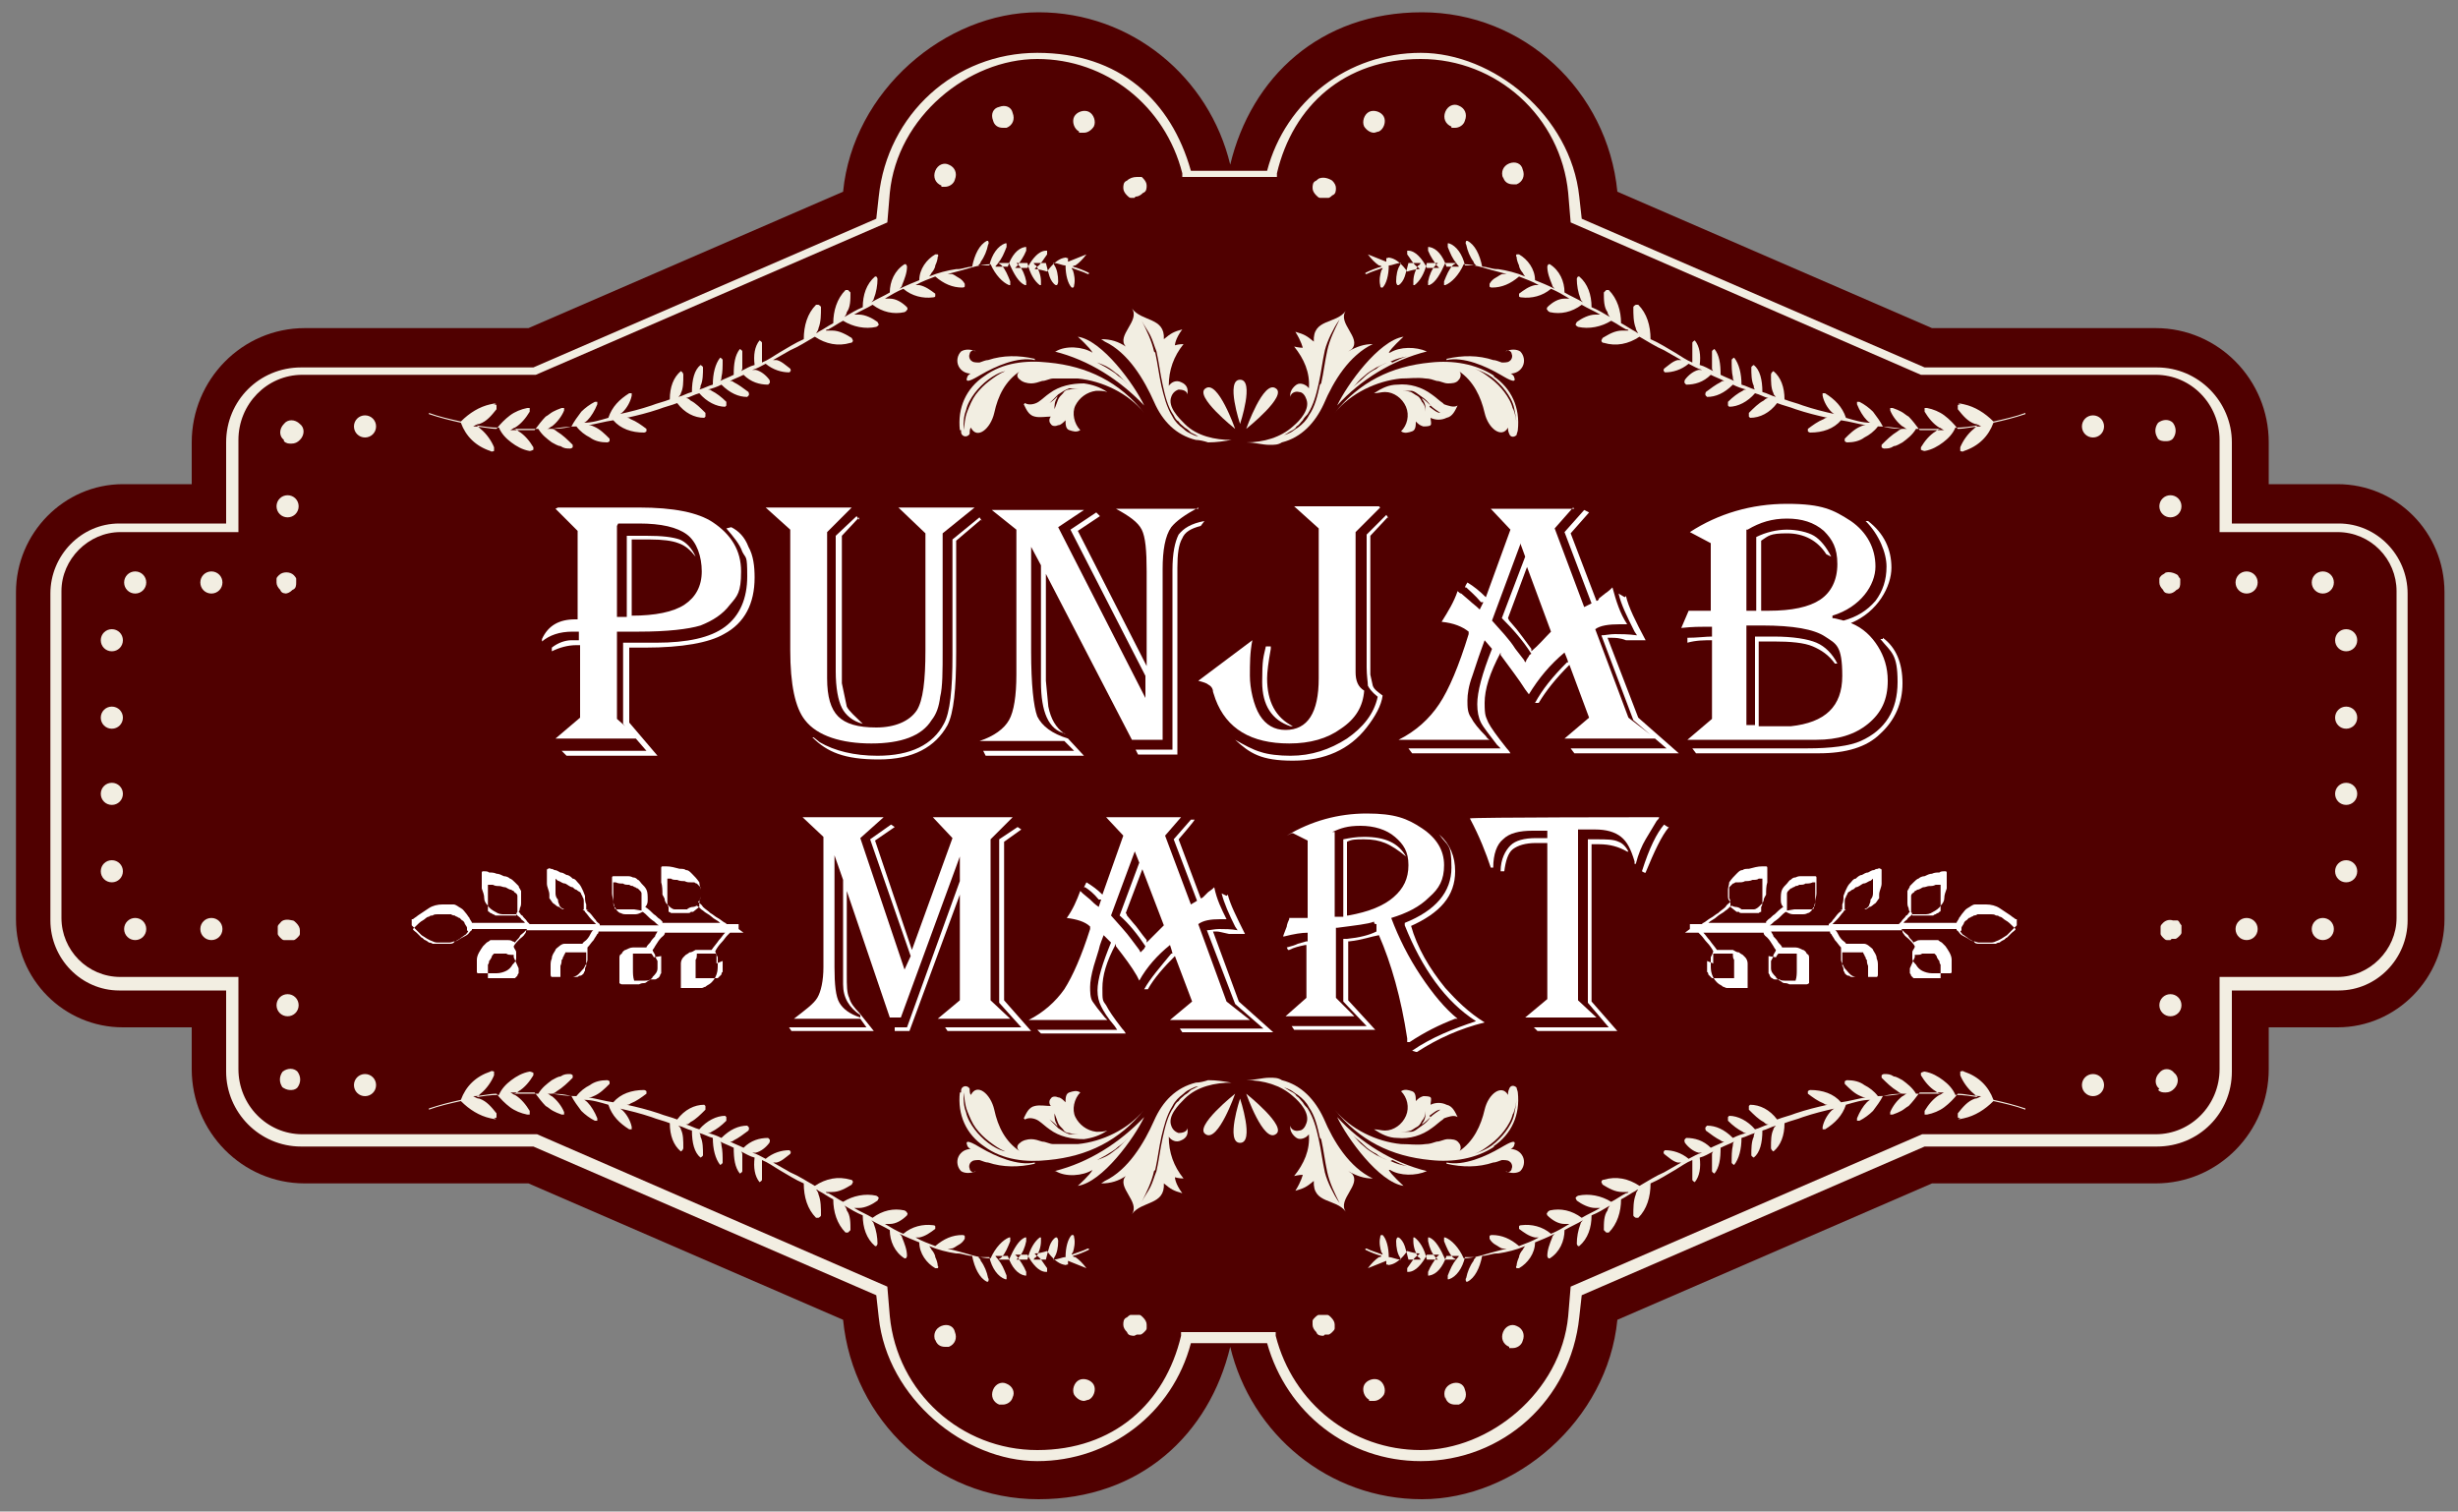 <?xml version="1.0" encoding="UTF-8"?>
<svg id="Layer_1" xmlns="http://www.w3.org/2000/svg" version="1.1" viewBox="0 0 200 123">
  <rect x="0" y="0" width="200" height="123" fill="#808080" stroke="none"/>
  <!-- Generator: Adobe Illustrator 29.1.0, SVG Export Plug-In . SVG Version: 2.1.0 Build 142)  -->
  <defs>
    <style>
      .st0 {
        fill: #fff;
      }

      .st1 {
        fill: #f2eee2;
      }

      .st2 {
        fill: #500000;
      }
    </style>
  </defs>
  <g>
    <path class="st2" d="M190.2,39.4h-5.6v-3.4c0-5.1-4.1-9.3-9.2-9.3h-18.2l-25.6-11.1c-.8-8.2-7.6-14.6-15.9-14.6s-13.9,5.3-15.6,12.4c-1.7-7.1-8-12.4-15.6-12.4s-15.1,6.4-15.9,14.6l-25.6,11.1h-18.2c-5.1,0-9.2,4.2-9.2,9.3v3.4h-5.6c-4.8,0-8.7,4-8.7,8.8v26.6c0,4.9,3.9,8.8,8.7,8.8h5.6v3.4c0,5.1,4.1,9.3,9.2,9.3h18.2l25.6,11.1c.8,8.2,7.6,14.6,15.9,14.6s13.9-5.3,15.6-12.4c1.7,7.1,8,12.4,15.6,12.4s15.1-6.4,15.9-14.6l25.6-11.1h18.2c5.1,0,9.2-4.2,9.2-9.3v-3.4h5.6c4.8,0,8.7-4,8.7-8.8v-26.6c0-4.9-3.9-8.8-8.7-8.8Z"/>
    <path class="st1" d="M115.6,118.9c-5.9,0-10.9-3.9-12.5-9.6h-6.2c-1.5,5.7-6.6,9.6-12.5,9.6s-12.2-5.1-12.9-11.7l-.2-1.8-27.9-12.1h-18.9c-3.4,0-6.1-2.8-6.1-6.1v-6.6h-8.7c-3.1,0-5.6-2.6-5.6-5.7v-26.6c0-3.1,2.5-5.7,5.6-5.7h8.7v-6.6c0-3.4,2.7-6.1,6.1-6.1h18.9l27.9-12.1.2-1.8c.7-6.7,6.2-11.7,12.9-11.7s10.9,3.9,12.5,9.6h6.2c1.5-5.7,6.6-9.6,12.5-9.6s12.2,5.1,12.9,11.7l.2,1.8,27.9,12.1h18.9c3.4,0,6.1,2.8,6.1,6.1v6.6h8.7c3.1,0,5.6,2.6,5.6,5.7v26.6c0,3.1-2.5,5.7-5.6,5.7h-8.7v6.6c0,3.4-2.7,6.1-6.1,6.1h-18.9l-27.9,12.1-.2,1.8c-.7,6.7-6.2,11.7-12.9,11.7ZM96.2,108.4h7.6v.3c1.4,5.5,6.2,9.3,11.8,9.3s11.4-4.7,12-10.9l.2-2.4,28.6-12.4h19c2.9,0,5.2-2.4,5.2-5.3v-7.5h9.6c2.6,0,4.8-2.2,4.8-4.8v-26.6c0-2.6-2.1-4.8-4.8-4.8h-9.6v-7.5c0-2.9-2.3-5.3-5.2-5.3h-19.1s-28.5-12.4-28.5-12.4l-.2-2.4c-.6-6.2-5.8-10.9-12-10.9s-10.4,3.8-11.7,9.3v.3h-7.7v-.3c-1.4-5.5-6.2-9.3-11.8-9.3s-11.4,4.7-12,10.9l-.2,2.4-28.6,12.4h-19c-2.9,0-5.2,2.4-5.2,5.3v7.5h-9.6c-2.6,0-4.8,2.2-4.8,4.8v26.6c0,2.6,2.1,4.8,4.8,4.8h9.6v7.5c0,2.9,2.3,5.3,5.2,5.3h19.1s28.5,12.4,28.5,12.4l.2,2.4c.6,6.2,5.8,10.9,12,10.9s10.4-3.8,11.7-9.3v-.3Z"/>
    <g>
      <path class="st1" d="M107.7,108.7c-.2,0-.5,0-.6-.3-.2-.2-.3-.4-.3-.6s0-.2,0-.3c0-.1.1-.2.2-.3,0,0,.2-.2.3-.2.2,0,.3,0,.5,0,0,0,.1,0,.2,0,.1,0,.2.1.3.2.2.2.3.4.3.6s0,.2,0,.3c0,.1-.1.2-.2.3,0,0-.2.2-.3.2-.1,0-.2,0-.3,0Z"/>
      <path class="st1" d="M92.3,108.7c-.2,0-.5,0-.6-.3-.2-.2-.3-.4-.3-.6s0-.5.3-.6c0,0,.2-.2.3-.2.2,0,.3,0,.5,0,0,0,.1,0,.2,0,.1,0,.2.1.3.2.2.2.3.4.3.6s0,.2,0,.3c0,.1-.1.2-.2.3,0,0-.2.2-.3.2-.1,0-.2,0-.3,0Z"/>
      <path class="st1" d="M81.3,114.3c-.5-.2-.7-.7-.5-1.2h0c.2-.5.7-.7,1.1-.5h0c.5.2.7.7.5,1.1h0c-.1.4-.5.6-.8.6h0c-.1,0-.2,0-.3,0ZM87.4,113.5c-.2-.4,0-1,.4-1.2h0c.4-.2,1,0,1.2.4h0c.2.4,0,1-.4,1.2h0c-.1,0-.3.1-.4.1h0c-.3,0-.6-.2-.8-.5ZM76.1,109.1c-.2-.5,0-1,.5-1.2h0c.5-.2,1,0,1.1.5h0c.2.5,0,1-.5,1.2h0c-.1,0-.2,0-.3,0h0c-.4,0-.7-.2-.8-.6Z"/>
      <path class="st1" d="M28.8,88.3c0-.5.4-.9.9-.9h0c.5,0,.9.4.9.9h0c0,.5-.4.9-.9.9h0c-.5,0-.9-.4-.9-.9ZM23,88.5c-.3-.4-.3-.9,0-1.3h0c.4-.3.9-.3,1.2,0h0c.3.4.3.9,0,1.3h0c-.2.2-.4.2-.6.2h0c-.2,0-.5-.1-.7-.3ZM22.5,81.8c0-.5.4-.9.9-.9h0c.5,0,.9.4.9.9h0c0,.5-.4.9-.9.9h0c-.5,0-.9-.4-.9-.9Z"/>
      <path class="st1" d="M23.4,76.5c-.1,0-.2,0-.3,0-.1,0-.2-.1-.3-.2,0,0-.2-.2-.2-.3,0-.1,0-.2,0-.3s0-.2,0-.3c0-.1.1-.2.2-.3.2-.3.6-.3,1-.2.1,0,.2.1.3.2.2.2.3.4.3.6s0,.2,0,.3c0,.1-.1.2-.2.3,0,0-.2.2-.3.2s-.2,0-.3,0Z"/>
      <path class="st1" d="M16.3,75.6c0-.5.4-.9.9-.9h0c.5,0,.9.4.9.9h0c0,.5-.4.9-.9.9h0c-.5,0-.9-.4-.9-.9ZM10.1,75.6c0-.5.4-.9.9-.9h0c.5,0,.9.4.9.9h0c0,.5-.4.9-.9.9h0c-.5,0-.9-.4-.9-.9ZM8.2,70.9c0-.5.4-.9.9-.9h0c.5,0,.9.4.9.9h0c0,.5-.4.9-.9.9h0c-.5,0-.9-.4-.9-.9ZM8.2,64.6c0-.5.4-.9.9-.9h0c.5,0,.9.4.9.9h0c0,.5-.4.9-.9.9h0c-.5,0-.9-.4-.9-.9ZM8.2,58.4c0-.5.4-.9.9-.9h0c.5,0,.9.4.9.9h0c0,.5-.4.9-.9.9h0c-.5,0-.9-.4-.9-.9ZM8.2,52.1c0-.5.4-.9.9-.9h0c.5,0,.9.4.9.9h0c0,.5-.4.9-.9.9h0c-.5,0-.9-.4-.9-.9ZM16.3,47.4c0-.5.4-.9.9-.9h0c.5,0,.9.4.9.9h0c0,.5-.4.9-.9.9h0c-.5,0-.9-.4-.9-.9ZM10.1,47.4c0-.5.4-.9.9-.9h0c.5,0,.9.4.9.9h0c0,.5-.4.9-.9.9h0c-.5,0-.9-.4-.9-.9Z"/>
      <path class="st1" d="M23.4,48.3c-.2,0-.5,0-.6-.3-.2-.2-.3-.4-.3-.6s0-.2,0-.3c0-.1.1-.2.2-.3.3-.3.9-.3,1.2,0,0,0,.2.2.2.3,0,.1,0,.2,0,.3,0,.2,0,.5-.3.6-.2.2-.4.3-.6.3Z"/>
      <path class="st1" d="M22.5,41.2c0-.5.4-.9.9-.9h0c.5,0,.9.4.9.9h0c0,.5-.4.9-.9.9h0c-.5,0-.9-.4-.9-.9ZM23.1,35.8c-.4-.3-.4-.9,0-1.3h0c.3-.4.9-.4,1.3,0h0c.4.3.4.9,0,1.3h0c-.2.2-.4.3-.7.3h0c-.2,0-.4,0-.6-.2ZM28.8,34.7c0-.5.4-.9.9-.9h0c.5,0,.9.4.9.9h0c0,.5-.4.9-.9.9h0c-.5,0-.9-.4-.9-.9Z"/>
      <path class="st1" d="M76.6,15.1c-.5-.2-.7-.7-.5-1.2h0c.2-.5.7-.7,1.1-.5h0c.5.2.7.7.5,1.2h0c-.1.4-.5.6-.8.6h0c-.1,0-.2,0-.3,0ZM87.8,10.7h0c-.4-.2-.6-.8-.4-1.2h0c.2-.4.8-.6,1.2-.4h0c.4.2.6.8.4,1.2h0c-.2.3-.5.5-.8.5h0c-.1,0-.3,0-.4,0ZM80.8,9.8c-.2-.5,0-1,.5-1.1h0c.5-.2,1,0,1.1.5h0c.2.5,0,1-.5,1.2h0c-.1,0-.2,0-.3,0h0c-.4,0-.7-.2-.8-.6Z"/>
      <path class="st1" d="M92.3,16.1c-.1,0-.2,0-.3,0-.1,0-.2-.1-.3-.2-.2-.2-.3-.4-.3-.6s0-.5.3-.6c.2-.2.5-.3.8-.3,0,0,.1,0,.2,0,0,0,.1,0,.2,0,0,0,0,0,.1.1.2.2.3.4.3.6s0,.5-.3.6c-.2.2-.4.3-.6.3Z"/>
      <path class="st1" d="M107.7,16.1c-.1,0-.2,0-.3,0-.1,0-.2-.1-.3-.2-.2-.2-.3-.4-.3-.6s0-.5.3-.6c0,0,.2-.2.3-.2.3-.1.7,0,1,.2.2.2.3.4.3.6s0,.5-.3.6c0,0-.2.2-.3.2s-.2,0-.3,0Z"/>
      <path class="st1" d="M122.3,14.5c-.2-.5,0-1,.5-1.2h0c.5-.2,1,0,1.1.5h0c.2.5,0,1-.5,1.2h0c-.1,0-.2,0-.3,0h0c-.4,0-.7-.2-.8-.6ZM111,10.3c-.2-.4,0-1,.4-1.2h0c.4-.2,1,0,1.2.4h0c.2.4,0,1-.4,1.2h0c-.1,0-.3.1-.4.1h0c-.3,0-.6-.2-.8-.5ZM118.1,10.3c-.5-.2-.7-.7-.5-1.2h0c.2-.5.7-.7,1.1-.5h0c.5.2.7.7.5,1.2h0c-.1.4-.5.6-.8.6h0c0,0-.2,0-.3,0Z"/>
      <path class="st1" d="M175.7,41.2c0-.5.4-.9.9-.9h0c.5,0,.9.4.9.9h0c0,.5-.4.9-.9.9h0c-.5,0-.9-.4-.9-.9ZM175.6,35.7c-.3-.4-.3-.9,0-1.3h0c.4-.3.9-.3,1.2,0h0c.3.4.3.9,0,1.3h0c-.2.2-.4.2-.6.2h0c-.2,0-.5,0-.7-.3ZM169.4,34.7c0-.5.4-.9.9-.9h0c.5,0,.9.4.9.9h0c0,.5-.4.9-.9.9h0c-.5,0-.9-.4-.9-.9Z"/>
      <path class="st1" d="M176.6,48.3c-.2,0-.5,0-.6-.3-.2-.2-.3-.4-.3-.6s0-.2,0-.3c0-.1.1-.2.2-.3,0,0,.2-.1.3-.2.3-.1.7,0,1,.2,0,0,.1.2.2.3,0,.1,0,.2,0,.3,0,.2,0,.5-.3.6-.2.2-.4.3-.6.3Z"/>
      <path class="st1" d="M188.1,75.6c0-.5.4-.9.9-.9h0c.5,0,.9.4.9.9h0c0,.5-.4.9-.9.9h0c-.5,0-.9-.4-.9-.9ZM181.9,75.6c0-.5.4-.9.9-.9h0c.5,0,.9.4.9.9h0c0,.5-.4.9-.9.9h0c-.5,0-.9-.4-.9-.9ZM190,70.9c0-.5.4-.9.9-.9h0c.5,0,.9.4.9.9h0c0,.5-.4.9-.9.9h0c-.5,0-.9-.4-.9-.9ZM190,64.6c0-.5.4-.9.9-.9h0c.5,0,.9.4.9.9h0c0,.5-.4.9-.9.9h0c-.5,0-.9-.4-.9-.9ZM190,58.4c0-.5.4-.9.9-.9h0c.5,0,.9.4.9.9h0c0,.5-.4.9-.9.9h0c-.5,0-.9-.4-.9-.9ZM190,52.1c0-.5.4-.9.9-.9h0c.5,0,.9.4.9.9h0c0,.5-.4.9-.9.9h0c-.5,0-.9-.4-.9-.9ZM188.1,47.4c0-.5.4-.9.9-.9h0c.5,0,.9.4.9.9h0c0,.5-.4.9-.9.9h0c-.5,0-.9-.4-.9-.9ZM181.9,47.4c0-.5.4-.9.9-.9h0c.5,0,.9.4.9.9h0c0,.5-.4.9-.9.9h0c-.5,0-.9-.4-.9-.9Z"/>
      <path class="st1" d="M176.6,76.5c-.1,0-.2,0-.3,0-.1,0-.2-.1-.3-.2,0,0-.2-.2-.2-.3,0-.1,0-.2,0-.3s0-.2,0-.3c0-.1.1-.2.2-.3.2-.2.5-.3.8-.2,0,0,.1,0,.2,0,0,0,.1,0,.2,0,0,0,0,0,.1.1,0,0,.1.2.2.3,0,.1,0,.2,0,.3s0,.2,0,.3c0,.1-.1.2-.2.3,0,0-.2.2-.3.2-.1,0-.2,0-.3,0Z"/>
      <path class="st1" d="M169.4,88.3c0-.5.4-.9.9-.9h0c.5,0,.9.4.9.9h0c0,.5-.4.9-.9.9h0c-.5,0-.9-.4-.9-.9ZM175.7,88.6c-.4-.3-.4-.9,0-1.3h0c.3-.4.9-.4,1.2,0h0c.4.3.4.9,0,1.3h0c-.2.2-.4.3-.7.3h0c-.2,0-.4,0-.6-.2ZM175.7,81.8c0-.5.4-.9.9-.9h0c.5,0,.9.4.9.9h0c0,.5-.4.9-.9.9h0c-.5,0-.9-.4-.9-.9Z"/>
      <path class="st1" d="M117.6,113.8c-.2-.5,0-1,.5-1.2h0c.5-.2,1,0,1.1.5h0c.2.5,0,1-.5,1.2h0c0,0-.2,0-.3,0h0c-.4,0-.7-.2-.8-.6ZM111.4,113.9c-.4-.2-.6-.8-.4-1.2h0c.2-.4.8-.6,1.2-.4h0c.4.2.6.8.4,1.2h0c-.2.3-.5.5-.8.5h0c-.1,0-.3,0-.4,0ZM122.8,109.6c-.5-.2-.7-.7-.5-1.2h0c.2-.5.7-.7,1.1-.5h0c.5.2.7.7.5,1.2h0c-.1.4-.5.6-.8.6h0c-.1,0-.2,0-.3,0Z"/>
    </g>
  </g>
  <g>
    <path class="st1" d="M88.4,20.7c-.3.4-.6.7-.9.9,0,0-.2,0-.2.1.4.1.9.3,1.3.5,0,0,0,0,0,.1,0,0,0,0-.1,0-.4-.2-.8-.3-1.3-.5,0,0,0,.1.1.2.1.3.2.8.1,1.2,0,0,0,.2-.1.2,0,0,0,0-.1,0-.3-.3-.5-1-.5-1.8,0,0,0,0,0,0-.3,0-.6-.2-1-.2,0,0,.1.2.1.2.2.3.3.8.3,1.3h0c0,0,0,.2-.1.3,0,0,0,0-.1,0-.2-.1-.4-.4-.5-.7-.1-.3-.2-.7-.3-1.1,0,0,0,0,0,0-.3,0-.6,0-1,0,0,0,.1.2.2.2.2.3.4.8.4,1.3h0c0,.1,0,.2,0,.3,0,0,0,0-.1,0-.4-.3-.8-.9-1-1.8,0,0,0,0,0,0-.3,0-.6,0-.9,0,0,0,.2.2.2.2.3.3.5.8.6,1.3h0c0,.1,0,.2,0,.3,0,0,0,0-.1,0-.5-.2-.9-.9-1.3-1.8,0,0,0,0,0,0-.3,0-.6,0-.9,0,0,0,.2.1.3.2.3.3.5.8.7,1.3h0c0,.1,0,.2,0,.3,0,0,0,0-.1,0-.5-.2-1.1-.8-1.5-1.7,0,0,0,0,0,0-.4,0-.9.1-1.3.2h0s0,0,0,0c0,0,0,0,0,0-.7.2-1.4.4-2.2.6,0,0,.2,0,.3,0,.2,0,.4.2.6.3.2.1.4.3.5.5h0c0,0,0,.2,0,.2,0,0,0,.1-.2.1-.8,0-1.5-.3-2.2-.9,0,0,0,0,0,0-.5.2-1.1.4-1.6.7.1,0,.2,0,.3,0,.5.1.9.4,1.3.7h0c0,0,0,.2,0,.2,0,0,0,.1-.2.1-.8.1-1.7-.1-2.4-.7,0,0,0,0,0,0-.5.2-1,.5-1.5.8.1,0,.3,0,.4,0,.5,0,1,.3,1.4.7h0c0,0,.1.2,0,.2,0,0,0,.1-.2.2h0c-.9.2-1.8,0-2.6-.6,0,0,0,0,0,0-.5.3-1,.5-1.5.8.1,0,.3,0,.4,0,.5,0,1.1.3,1.5.6h0c0,0,.1.2.1.2,0,0,0,.1-.2.2-.9.2-1.9,0-2.7-.5,0,0,0,0,0,0-.4.2-.8.5-1.2.7,0,0-.2,0-.2.1.1,0,.3,0,.5,0,.6,0,1.1.3,1.6.6,0,0,.1.2.1.2,0,0,0,.2-.2.2-1,.3-2,.1-2.9-.5,0,0,0,0,0,0-.7.4-1.3.8-2,1.1,0,0,0,0,0,0,0,0,0,0,0,0-.5.3-.9.5-1.4.8,0,0,.2,0,.3,0,.4.1.7.4,1.1.7h0c0,0,.1.2,0,.2,0,0,0,.1-.1.1-.6,0-1.3-.2-1.9-.7,0,0,0,0,0,0-.4.2-.7.4-1.1.5,0,0,.2,0,.3,0,.4.1.8.4,1.1.8,0,0,.1.2,0,.3,0,0,0,0-.1.1-.7,0-1.4-.2-2-.8,0,0,0,0,0,0-.4.2-.7.3-1.1.5.1,0,.2,0,.3.1.4.2.8.5,1.2.8,0,0,.1.2,0,.3,0,0,0,0-.1.1-.7,0-1.4-.3-2.1-1,0,0,0,0,0,0-.4.2-.7.3-1.1.4.1,0,.2,0,.3.1.4.2.8.5,1.2.9h0c0,0,0,.2,0,.3,0,0,0,0-.1.1-.7,0-1.5-.4-2.1-1.1,0,0,0,0,0,0-.4.1-.7.3-1.1.4.1,0,.2,0,.4.2.4.2.8.6,1.2,1,0,0,0,.2,0,.3,0,0,0,0-.1.1-.8,0-1.6-.4-2.2-1.2,0,0,0,0,0,0-.5.2-1,.3-1.5.5,0,0,0,0,0,0,0,0,0,0,0,0-.9.3-1.7.5-2.6.7.1,0,.2,0,.3.1.5.2.9.5,1.3.8,0,0,0,.1,0,.2,0,0-.1.1-.2.1-1,0-1.9-.3-2.5-1,0,0,0,0,0,0-.7.1-1.4.3-2,.4.1,0,.2,0,.4.1.5.2.9.6,1.3,1t0,0c0,0,0,.2,0,.2,0,0-.1.1-.2.1-.5,0-1-.1-1.4-.4-.4-.2-.8-.5-1.1-.9,0,0,0,0,0,0-.7,0-1.4.1-2,.2.1,0,.3.1.4.2.5.3.9.7,1.3,1.1,0,0,0,.2,0,.2,0,0-.1.1-.2.1-.3,0-.5,0-.8-.2-.2,0-.5-.2-.7-.3-.4-.3-.8-.6-1.1-1.1,0,0,0,0,0,0-.7,0-1.3,0-2,0,.1,0,.3.1.4.2.5.3.9.8,1.2,1.3h0c0,0,0,.2,0,.2,0,0-.2.1-.3.1-.6-.1-1.1-.4-1.5-.7-.4-.3-.8-.7-1-1.2,0,0,0,0,0,0-.7,0-1.3-.1-1.9-.2.1,0,.3.2.4.3.5.4.9,1,1.1,1.5,0,0,0,.2,0,.3,0,0-.2.1-.3,0-1.2-.4-2-1.2-2.4-2.3,0,0,0,0,0,0-.9-.2-1.7-.4-2.6-.7,0,0,0,0,0-.1,0,0,0,0,0,0s0,0,0,0c.8.3,1.7.5,2.6.7,0,0,0,0,0,0,.7-.7,1.5-1.2,2.4-1.4s.2,0,.3,0c0,0,.2,0,.2.1,0,0,0,.2,0,.3,0,0,0,0,0,0-.4.5-.8,1-1.4,1.2-.2,0-.3.1-.5.2.6,0,1.3.2,1.9.2,0,0,0,0,0,0,.3-.4.7-.8,1.1-1.1.4-.3.9-.5,1.4-.6,0,0,0,0,0,0,0,0,.2,0,.2,0,0,0,0,.2,0,.3-.3.5-.7,1-1.2,1.3-.1,0-.3.2-.4.2.7,0,1.3,0,2,0,0,0,0,0,0,0,.3-.4.6-.8.9-1.1.2-.1.4-.3.6-.4.2-.1.4-.2.7-.3,0,0,0,0,0,0,0,0,.2,0,.2,0,0,0,0,.2,0,.2h0c-.2.5-.6,1-1,1.3-.1,0-.2.2-.4.2.7,0,1.3,0,2-.2,0,0,0,0,0,0,.2-.4.5-.8.8-1.2.3-.3.7-.6,1.1-.8,0,0,0,0,0,0,0,0,.1,0,.2,0,0,0,0,.1,0,.2-.2.5-.5,1-.8,1.3,0,0-.2.2-.3.2.7,0,1.3-.2,2-.4,0,0,0,0,0,0,.3-.9.9-1.5,1.7-2,0,0,0,0,0,0,0,0,.1,0,.2,0,0,0,0,.1,0,.2h0c-.1.5-.4,1-.7,1.3,0,0-.2.2-.3.2.9-.2,1.7-.4,2.6-.7,0,0,0,0,0,0,0,0,0,0,0,0,.5-.2,1-.3,1.5-.5,0,0,0,0,0,0,0-1,.3-1.8.9-2.3,0,0,0,0,0,0s0,0,0,0c0,0,.2.1.2.3,0,.6,0,1.1-.2,1.5,0,.1-.1.2-.2.3.4-.1.7-.3,1.1-.4,0,0,0,0,0,0,0-1,.2-1.8.7-2.2,0,0,0,0,0,0s0,0,0,0c0,0,.2.1.2.2,0,.5,0,1.1-.2,1.5,0,.1,0,.2-.1.3.4-.1.7-.3,1.1-.4,0,0,0,0,0,0,0-.9.2-1.7.6-2.2,0,0,0,0,0,0s0,0,0,0c0,0,.2.1.2.2,0,.5,0,1-.1,1.4,0,.1,0,.2-.1.3.4-.2.7-.3,1.1-.5,0,0,0,0,0,0,0-.9.1-1.6.5-2.1,0,0,0,0,0,0s0,0,0,0c0,0,.2.1.2.2,0,.5,0,1,0,1.3,0,.1,0,.2-.1.3.4-.2.7-.4,1.1-.5,0,0,0,0,0,0-.1-.8,0-1.5.4-2,0,0,0,0,0,0s0,0,0,0c0,0,.2.1.2.2,0,.5,0,.9,0,1.3,0,0,0,.2,0,.3.5-.2.9-.5,1.4-.8,0,0,0,0,0,0,0,0,0,0,0,0,0,0,0,0,0,0,.7-.4,1.3-.8,2-1.1,0,0,0,0,0,0,0-1.1.3-2.1,1-2.8,0,0,0,0,.1,0s0,0,.1,0c0,0,.2.1.2.2h0c0,.6,0,1.2-.2,1.7,0,.1-.1.3-.2.4,0,0,.1,0,.2-.1.4-.2.8-.5,1.2-.7,0,0,0,0,0,0,0-1,.3-2,1-2.7,0,0,0,0,.1,0s0,0,.1,0c0,0,.1.1.2.2,0,.6,0,1.2-.3,1.6,0,.1-.1.3-.2.4.5-.3,1-.6,1.5-.8,0,0,0,0,0,0,0-1,.3-1.9,1-2.5,0,0,0,0,0,0s0,0,.1,0c0,0,.1.1.1.2,0,.5-.1,1.1-.3,1.6,0,.1-.1.2-.2.3.5-.3,1-.5,1.5-.8,0,0,0,0,0,0,0-.9.4-1.8,1.2-2.3,0,0,0,0,0,0,0,0,.1,0,.1,0,0,0,.1.1.1.2,0,.5-.2,1-.4,1.5,0,.1-.1.2-.2.3.6-.3,1.1-.5,1.6-.7,0,0,0,0,0,0,0-.9.6-1.7,1.3-2.1,0,0,0,0,0,0,0,0,.1,0,.2,0,0,0,.1.1,0,.2,0,.2-.1.5-.2.7,0,.2-.2.5-.3.6,0,0-.1.2-.2.3.7-.3,1.5-.5,2.2-.6h0s0,0,0,0c0,0,0,0,0,0,0,0,0,0,.1,0,.4,0,.8-.2,1.2-.2,0,0,0,0,0,0,.2-1,.6-1.8,1.2-2.1,0,0,0,0,0,0,0,0,0,0,.1,0,0,0,.1.2,0,.3-.1.5-.3,1-.6,1.4,0,.1-.1.2-.2.3.3,0,.6,0,.9,0,0,0,0,0,0,0,.2-.9.7-1.6,1.3-1.8,0,0,0,0,0,0,0,0,0,0,.1,0,0,0,0,.2,0,.3-.2.5-.4,1-.7,1.3,0,.1-.2.2-.2.3.3,0,.6,0,1,0,0,0,0,0,0,0,.3-.9.8-1.5,1.4-1.6,0,0,0,0,0,0,0,0,.1,0,.1,0,0,0,0,.2,0,.3-.2.5-.5.9-.7,1.2,0,0-.2.2-.2.2.3,0,.7,0,1,0,0,0,0,0,0,0,.2-.4.4-.7.7-1,.2-.2.5-.4.8-.4s0,0,0,0c0,0,.1,0,.1,0,0,0,0,.2,0,.3-.3.4-.5.8-.8,1,0,0-.2.1-.2.2.3,0,.7.1,1,.2,0,0,0,0,0,0,.4-.6.9-1,1.3-1.1s.2,0,.3,0c0,0,.1,0,.1,0,0,0,0,.2,0,.3Z"/>
    <path class="st1" d="M111.3,20.7c.3.4.6.7.9.9,0,0,.2,0,.2.1-.4.1-.9.3-1.3.5,0,0,0,0,0,.1,0,0,0,0,.1,0,.4-.2.8-.3,1.3-.5,0,0,0,.1-.1.2-.1.3-.2.8-.1,1.2,0,0,0,.2.1.2,0,0,0,0,.1,0,.3-.3.5-1,.5-1.8,0,0,0,0,0,0,.3,0,.6-.2,1-.2,0,0-.1.2-.1.2-.2.3-.3.8-.3,1.3h0c0,0,0,.2.1.3,0,0,0,0,.1,0,.2-.1.4-.4.5-.7.1-.3.2-.7.3-1.1,0,0,0,0,0,0,.3,0,.6,0,1,0,0,0-.1.2-.2.2-.2.3-.4.8-.4,1.3h0c0,.1,0,.2,0,.3,0,0,0,0,.1,0,.4-.3.8-.9,1-1.8,0,0,0,0,0,0,.3,0,.6,0,.9,0,0,0-.2.2-.2.2-.3.3-.5.8-.6,1.3h0c0,.1,0,.2,0,.3,0,0,0,0,.1,0,.5-.2.9-.9,1.3-1.8,0,0,0,0,0,0,.3,0,.6,0,.9,0,0,0-.2.1-.3.2-.3.3-.5.8-.7,1.3h0c0,.1,0,.2,0,.3,0,0,0,0,.1,0,.5-.2,1.1-.8,1.5-1.7,0,0,0,0,0,0,.4,0,.9.1,1.3.2h0s0,0,0,0c0,0,0,0,0,0,.7.2,1.4.4,2.2.6,0,0-.2,0-.3,0-.2,0-.4.2-.6.3-.2.1-.4.3-.5.5h0c0,0,0,.2,0,.2,0,0,0,.1.2.1.8,0,1.5-.3,2.2-.9,0,0,0,0,0,0,.5.2,1.1.4,1.6.7-.1,0-.2,0-.3,0-.5.1-.9.4-1.3.7h0c0,0,0,.2,0,.2,0,0,0,.1.2.1.8.1,1.7-.1,2.4-.7,0,0,0,0,0,0,.5.2,1,.5,1.5.8-.1,0-.3,0-.4,0-.5,0-1,.3-1.4.7h0c0,0-.1.2,0,.2,0,0,0,.1.2.2h0c.9.2,1.8,0,2.6-.6,0,0,0,0,0,0,.5.3,1,.5,1.5.8-.1,0-.3,0-.4,0-.5,0-1.1.3-1.5.6h0c0,0-.1.2-.1.2,0,0,0,.1.2.2.9.2,1.9,0,2.7-.5,0,0,0,0,0,0,.4.2.8.5,1.2.7,0,0,.2,0,.2.1-.1,0-.3,0-.5,0-.6,0-1.1.3-1.6.6,0,0-.1.2-.1.2,0,0,0,.2.2.2,1,.3,2,.1,2.9-.5,0,0,0,0,0,0,.7.4,1.3.8,2,1.1,0,0,0,0,0,0,0,0,0,0,0,0,.5.3.9.5,1.4.8,0,0-.2,0-.3,0-.4.1-.7.4-1.1.7h0c0,0-.1.2,0,.2,0,0,0,.1.1.1.6,0,1.3-.2,1.9-.7,0,0,0,0,0,0,.4.2.7.4,1.1.5,0,0-.2,0-.3,0-.4.1-.8.4-1.1.8,0,0-.1.2,0,.3,0,0,0,0,.1.1.7,0,1.4-.2,2-.8,0,0,0,0,0,0,.4.2.7.3,1.1.5-.1,0-.2,0-.3.1-.4.2-.8.5-1.2.8,0,0-.1.2,0,.3,0,0,0,0,.1.1.7,0,1.4-.3,2.1-1,0,0,0,0,0,0,.4.2.7.3,1.1.4-.1,0-.2,0-.3.1-.4.2-.8.5-1.2.9h0c0,0,0,.2,0,.3,0,0,0,0,.1.1.7,0,1.5-.4,2.1-1.1,0,0,0,0,0,0,.4.1.7.3,1.1.4-.1,0-.2,0-.4.2-.4.2-.8.6-1.2,1,0,0,0,.2,0,.3,0,0,0,0,.1.1.8,0,1.6-.4,2.2-1.2,0,0,0,0,0,0,.5.2,1,.3,1.5.5,0,0,0,0,0,0,0,0,0,0,0,0,.9.3,1.7.5,2.6.7-.1,0-.2,0-.3.1-.5.2-.9.5-1.3.8,0,0,0,.1,0,.2,0,0,.1.1.2.1,1,0,1.9-.3,2.5-1,0,0,0,0,0,0,.7.1,1.4.3,2,.4-.1,0-.2,0-.4.1-.5.2-.9.6-1.3,1t0,0c0,0,0,.2,0,.2,0,0,.1.1.2.1.5,0,1-.1,1.4-.4.4-.2.8-.5,1.1-.9,0,0,0,0,0,0,.7,0,1.4.1,2,.2-.1,0-.3.1-.4.2-.5.3-.9.7-1.3,1.1,0,0,0,.2,0,.2,0,0,.1.1.2.1.3,0,.5,0,.8-.2.2,0,.5-.2.7-.3.4-.3.8-.6,1.1-1.1,0,0,0,0,0,0,.7,0,1.3,0,2,0-.1,0-.3.1-.4.2-.5.3-.9.8-1.2,1.3h0c0,0,0,.2,0,.2,0,0,.2.1.3.1.6-.1,1.1-.4,1.5-.7.4-.3.8-.7,1-1.2,0,0,0,0,0,0,.7,0,1.3-.1,1.9-.2-.1,0-.3.2-.4.3-.5.4-.9,1-1.1,1.5,0,0,0,.2,0,.3,0,0,.2.1.3,0,1.2-.4,2-1.2,2.4-2.3,0,0,0,0,0,0,.9-.2,1.7-.4,2.6-.7,0,0,0,0,0-.1,0,0,0,0,0,0s0,0,0,0c-.8.3-1.7.5-2.6.7,0,0,0,0,0,0-.7-.7-1.5-1.2-2.4-1.4s-.2,0-.3,0c0,0-.2,0-.2.1,0,0,0,.2,0,.3,0,0,0,0,0,0,.4.5.8,1,1.4,1.2.2,0,.3.1.5.2-.6,0-1.3.2-1.9.2,0,0,0,0,0,0-.3-.4-.7-.8-1.1-1.1-.4-.3-.9-.5-1.4-.6,0,0,0,0,0,0,0,0-.2,0-.2,0,0,0,0,.2,0,.3.3.5.7,1,1.2,1.3.1,0,.3.2.4.2-.7,0-1.3,0-2,0,0,0,0,0,0,0-.3-.4-.6-.8-.9-1.1-.2-.1-.4-.3-.6-.4-.2-.1-.4-.2-.7-.3,0,0,0,0,0,0,0,0-.2,0-.2,0,0,0,0,.2,0,.2h0c.2.5.6,1,1,1.3.1,0,.2.2.4.2-.7,0-1.3,0-2-.2,0,0,0,0,0,0-.2-.4-.5-.8-.8-1.2-.3-.3-.7-.6-1.1-.8,0,0,0,0,0,0,0,0-.1,0-.2,0,0,0,0,.1,0,.2.2.5.5,1,.8,1.3,0,0,.2.2.3.2-.7,0-1.3-.2-2-.4,0,0,0,0,0,0-.3-.9-.9-1.5-1.7-2,0,0,0,0,0,0,0,0-.1,0-.2,0,0,0,0,.1,0,.2h0c.1.5.4,1,.7,1.3,0,0,.2.2.3.2-.9-.2-1.7-.4-2.6-.7,0,0,0,0,0,0,0,0,0,0,0,0-.5-.2-1-.3-1.5-.5,0,0,0,0,0,0,0-1-.3-1.8-.9-2.3,0,0,0,0,0,0s0,0,0,0c0,0-.2.1-.2.3,0,.6,0,1.1.2,1.5,0,.1.1.2.2.3-.4-.1-.7-.3-1.1-.4,0,0,0,0,0,0,0-1-.2-1.8-.7-2.2,0,0,0,0,0,0s0,0,0,0c0,0-.2.1-.2.2,0,.5,0,1.1.2,1.5,0,.1,0,.2.1.3-.4-.1-.7-.3-1.1-.4,0,0,0,0,0,0,0-.9-.2-1.7-.6-2.2,0,0,0,0,0,0s0,0,0,0c0,0-.2.1-.2.2,0,.5,0,1,.1,1.4,0,.1,0,.2.1.3-.4-.2-.7-.3-1.1-.5,0,0,0,0,0,0,0-.9-.1-1.6-.5-2.1,0,0,0,0,0,0s0,0,0,0c0,0-.2.1-.2.2,0,.5,0,1,0,1.3,0,.1,0,.2.1.3-.4-.2-.7-.4-1.1-.5,0,0,0,0,0,0,.1-.8,0-1.5-.4-2,0,0,0,0,0,0s0,0,0,0c0,0-.2.1-.2.2,0,.5,0,.9,0,1.3,0,0,0,.2,0,.3-.5-.2-.9-.5-1.4-.8,0,0,0,0,0,0,0,0,0,0,0,0,0,0,0,0,0,0-.7-.4-1.3-.8-2-1.1,0,0,0,0,0,0,0-1.1-.3-2.1-1-2.8,0,0,0,0-.1,0s0,0-.1,0c0,0-.2.1-.2.2h0c0,.6,0,1.2.2,1.7,0,.1.1.3.2.4,0,0-.1,0-.2-.1-.4-.2-.8-.5-1.2-.7,0,0,0,0,0,0,0-1-.3-2-1-2.7,0,0,0,0-.1,0s0,0-.1,0c0,0-.1.1-.2.2,0,.6,0,1.2.3,1.6,0,.1.1.3.2.4-.5-.3-1-.6-1.5-.8,0,0,0,0,0,0,0-1-.3-1.9-1-2.5,0,0,0,0,0,0s0,0-.1,0c0,0-.1.1-.1.2,0,.5.1,1.1.3,1.6,0,.1.1.2.2.3-.5-.3-1-.5-1.5-.8,0,0,0,0,0,0,0-.9-.4-1.8-1.2-2.3,0,0,0,0,0,0,0,0-.1,0-.1,0,0,0-.1.1-.1.2,0,.5.2,1,.4,1.5,0,.1.1.2.2.3-.6-.3-1.1-.5-1.6-.7,0,0,0,0,0,0,0-.9-.6-1.7-1.3-2.1,0,0,0,0,0,0,0,0-.1,0-.2,0,0,0-.1.1,0,.2,0,.2.1.5.2.7,0,.2.2.5.3.6,0,0,.1.2.2.3-.7-.3-1.5-.5-2.2-.6h0s0,0,0,0c0,0,0,0,0,0,0,0,0,0-.1,0-.4,0-.8-.2-1.2-.2,0,0,0,0,0,0-.2-1-.6-1.8-1.2-2.1,0,0,0,0,0,0,0,0,0,0-.1,0,0,0-.1.2,0,.3.1.5.3,1,.6,1.4,0,.1.1.2.2.3-.3,0-.6,0-.9,0,0,0,0,0,0,0-.2-.9-.7-1.6-1.3-1.8,0,0,0,0,0,0,0,0,0,0-.1,0,0,0,0,.2,0,.3.2.5.4,1,.7,1.3,0,.1.2.2.2.3-.3,0-.6,0-1,0,0,0,0,0,0,0-.3-.9-.8-1.5-1.4-1.6,0,0,0,0,0,0,0,0-.1,0-.1,0,0,0,0,.2,0,.3.2.5.5.9.7,1.2,0,0,.2.2.2.2-.3,0-.7,0-1,0,0,0,0,0,0,0-.2-.4-.4-.7-.7-1-.2-.2-.5-.4-.8-.4s0,0,0,0c0,0-.1,0-.1,0,0,0,0,.2,0,.3.3.4.5.8.8,1,0,0,.2.1.2.2-.3,0-.7.1-1,.2,0,0,0,0,0,0-.4-.6-.9-1-1.3-1.1s-.2,0-.3,0c0,0-.1,0-.1,0,0,0,0,.2,0,.3Z"/>
  </g>
  <g>
    <path class="st0" d="M45.4,41.3h6.6c2.8,0,4.8.4,6,1.2,1.5,1,2.3,2.3,2.3,4s-.3,2-.9,2.7c-.6.8-1.4,1.3-2.4,1.7-1,.3-2.7.5-5,.5h-1.8v7.1l1.8,1.6h-6.8l2-1.7v-5.9c-.1,0-.2,0-.3,0-.7,0-1.4.2-2,.5v-.3c.5-.4,1.1-.6,1.6-.6h.6v-.7c-.2,0-.4,0-.5,0-1.1,0-1.9.3-2.5.8v-.2c.5-1.1,1.4-1.6,2.7-1.6h.2v-7.2l-1.8-1.8ZM59.5,42.9c.6.3,1.1.8,1.4,1.6.4.7.5,1.6.5,2.5,0,2.1-.8,3.7-2.5,4.6-1.2.7-3.4,1.1-6.4,1.1s-.9,0-1.3,0v6.1l2.3,2.7h-7.4l-.4-.4h6.9l-1.9-2.2v-6.6c.9,0,1.8,0,2.7,0,2.5,0,4.4-.4,5.6-1.3,1.2-.9,1.8-2.3,1.8-4.1s-.1-1.4-.4-2c-.2-.6-.7-1.2-1.3-1.9ZM50.2,42.8v7.4h.6s.1,0,.2,0v-6.6h1.6c1.3,0,2.1.1,2.7.3.5.2,1,.7,1.3,1.4-.4-.5-.8-.9-1.4-1.1-.5-.2-1.3-.3-2.3-.3h-1.5v6.2c1.9,0,3.4-.3,4.3-.9.9-.6,1.4-1.5,1.4-2.7s-.4-2.4-1.2-3c-.8-.6-2.1-.9-3.9-.9s-1,0-1.7,0Z"/>
    <path class="st0" d="M79.3,41.3l-2.6,2.1v9.5c0,1.7,0,3-.2,3.8-.1.8-.3,1.4-.7,1.9-.8,1.3-2.5,1.9-4.9,1.9s-4.4-.6-5.4-1.9c-.8-1-1.2-2.9-1.2-5.7v-9.8l-2-1.8h7l-2,2v11.9c0,1.5.3,2.5.9,3.1.6.6,1.6.9,3.1.9s2.7-.5,3.3-1.4c.5-.8.7-2.4.7-4.9v-9.5c0,0-2.2-2.1-2.2-2.1h6.3ZM79.8,42.3l-2,1.7v9.1c0,3-.2,4.9-.7,5.9-1,1.8-2.8,2.8-5.6,2.8s-4.2-.6-5.4-1.8h.1c0,0,.5.4.5.4,1.2.7,2.8,1.1,4.7,1.1,2.7,0,4.5-.9,5.4-2.6.5-.9.7-2.8.7-5.6v-9.4l2.2-1.8.2.3ZM69.9,42.1l-1.4,1.5v12s.4,1.9.4,1.9c.2.4.7.8,1.3,1.4h0c-.8-.2-1.4-.7-1.7-1.3-.3-.6-.5-1.6-.5-3v-11l1.7-1.6.2.3Z"/>
    <path class="st0" d="M97.5,41.3c-1.1.6-1.8,1.1-2.2,1.6-.5.7-.7,1.9-.7,3.4v13.9h-2.5l-7-13.5v8.7s.2,2.1.2,2.1c.2,1,.6,1.7,1.3,2.2h.1c-1.4-.3-2-1.8-2-4.2v-1.4s0-8.1,0-8.1l-.8-1.5v8.5c0,2.7.2,4.5.5,5.3.4.8,1.2,1.4,2.5,1.8l1.3,1.4h-8l-.2-.4h7.4l-.8-.8h-6.9c1.2-.4,2-1,2.4-1.7.4-.7.6-2,.6-3.7v-11.8l-2-1.6h7.5l-2.1,1.4,7.1,13.9v-1.8l-6.1-11.9,2.1-1.4.3.3-1.8,1.2,5.6,11v-7.7c0-1.7-.1-2.8-.4-3.4s-1-1.1-2.1-1.7h6.7ZM98,42.4l-.3.4c-.8.2-1.3.5-1.5,1-.3.5-.4,1.3-.4,2.4v15.2h-3.2l-.2-.4h3v-14.6c0-1.4.2-2.3.5-2.9.4-.5,1-.9,2.1-1.1Z"/>
    <path class="st0" d="M112.3,41.3l-2,2v11.4c0,.7.2,1.2.7,1.5-.1,1.3-.7,2.3-1.9,3.1-1.1.8-2.5,1.2-4.2,1.2-3.1,0-5.1-1.2-6-3.6l-.2-.6c0-.3-.2-.5-.4-.6-.1-.1-.4-.2-.8-.3l4.4-3.3c-.2,1-.2,1.9-.2,2.9s.3,2.4.8,3.2c.5.8,1.2,1.2,2.1,1.2,1.8,0,2.7-1.4,2.7-4.2v-12.2l-2-1.8h6.9ZM112.9,42.1l-1.4,1.5v11.3l.2.9c.1.3.4.5.8.8-.1.8-.6,1.7-1.3,2.6-1.4,1.8-3.4,2.7-6,2.7s-3.5-.6-4.7-1.7h0c.7.4,1.4.8,2.1,1,.6.2,1.5.3,2.4.3,1.7,0,3.2-.5,4.6-1.4,1.3-.9,2.2-2,2.5-3.4-.5-.4-.7-.7-.8-.9,0-.3-.1-.8-.1-1.5v-10.8l1.6-1.6.2.3ZM103.4,52.6v.2c-.2,1.1-.3,1.9-.3,2.4,0,1.9.7,3.2,2.1,3.9h-.2c-1.5-.5-2.3-1.7-2.3-3.6s.1-2,.3-2.9h.4Z"/>
    <path class="st0" d="M128,41.3l-1.5,1.7,2.4,6.4.6-.3-2.2-5.8,1.6-1.8.4.2-1.5,1.7,2.1,5.5c.1,0,.2-.1.2-.2l.5-.4c.3-.2.5-.4.6-.5.3,1.1.6,2.1,1.2,3-.3,0-.5,0-.6,0-.9,0-1.6.1-2,.4l2.7,7.2,2.2,1.7h-7.4l2-1.7-1.6-4.3c-1.1,1.1-1.9,2.1-2.5,3.1h-.3c.6-1.1,1.4-2.1,2.6-3.3h.1c0-.1-.3-.8-.3-.8-1.2,1-2.1,2.1-2.9,3.4l-.3-.4c-.5-.8-1.2-1.7-2-2.8v-.2c-.9,1.7-1.3,3-1.3,4.1s.1,1.1.3,1.6c.2.4.7,1.1,1.5,2.1,0,0,.2.2.3.4h-8l-.3-.4h7.5l-.3-.3c-.6-.8-1.1-1.4-1.3-1.8-.2-.4-.3-.9-.3-1.5,0-1,.4-2.5,1.2-4.5l-.6-.7c-.1.3-.3.8-.5,1.4l-.5,1.5c-.3.8-.4,1.5-.4,2s0,1,.3,1.4c.2.4.6.9,1.2,1.5,0,0,.1.2.3.3h-7.4c1.4-.7,2.5-1.7,3.3-2.9.8-1.2,1.6-3.1,2.4-5.7v-.2c-.5-.4-1.2-.7-2.2-.8.5-.8,1-1.6,1.3-2.5.1.1.2.2.3.2l.7.6c.2.2.5.4.8.7l.3-.6h-.2c-.5-.6-.9-.9-1.2-1.2h-.1c0-.1.2-.4.2-.4.5.3,1,.7,1.5,1.2l2-5.5-1.6-1.7h6.8ZM123.7,44.3l-2.3,6.2c.7.8,1.4,1.5,1.9,2.3l.7.9s0,0,.1.2c0,0,.1-.1.1-.2l.2-.3s0-.1.2-.2c-.7-1.1-1.5-2-2.4-2.9l1.9-5-.4-1.1ZM124.3,46l-1.6,4.3c0,0,.1.2.1.2l.6.7c.3.4.7.9,1.2,1.6v.2c.6-.5,1.1-1.1,1.6-1.6l-2-5.4ZM132.3,48.5c.2.9.8,2.1,1.6,3.6-.2,0-.3,0-.4,0h-1.2c-.5-.2-.9-.2-1.2-.2s-.1,0-.3,0l2.5,6.5,3.3,2.9h-8.5l-.3-.4h7.8l-2.7-2.3-2.6-6.9c.3,0,.7-.1,1.1-.1s1.1,0,1.8.1l-.2-.3c-.6-1.2-1.1-2.2-1.3-3.1l.5.3Z"/>
    <path class="st0" d="M137.5,43.3c2.3-1.5,5-2.3,7.9-2.3s3.8.5,5.2,1.4c1.3.9,2,2.2,2,3.7s-1.2,3.3-3.5,4v.2c.2,0,.5.1.9.2,1.1-.3,1.9-.8,2.6-1.6.6-.8.9-1.7.9-2.8s-.6-2.6-1.7-3.7h0c0,0,.2,0,.2,0,1.3,1,1.9,2.3,1.9,3.8s-1.1,3.6-3.3,4.5c1,.4,1.7,1.1,2.2,1.9.5.8.8,1.7.8,2.8,0,1.5-.5,2.6-1.6,3.5-1.1.9-2.5,1.3-4.2,1.3h-10.5l2-1.7v-6.4c-.6,0-1.3,0-2,.2v-.4c.8,0,1.5-.1,2-.1v-.8h-.4c-.5,0-1.2,0-2.1.1l.6-1.4h.2c.4,0,.7,0,.9,0,.3,0,.5,0,.7,0v-5.5l-1.7-.9ZM153.2,51.9c1.1.8,1.6,2.1,1.6,3.7s-.6,3-1.8,4.1c-1.1,1.1-2.8,1.6-5,1.6h-10l-.3-.4h9.3c2,0,3.5-.2,4.4-.6,2-.9,3-2.5,3-4.8s-.5-2.4-1.4-3.5h.2ZM142.1,43.1v6.6c.1,0,.2,0,.2,0h.3s.1,0,.3,0v-6c.8-.4,1.7-.6,2.5-.6s1.7.2,2.2.5c.5.3,1,.9,1.4,1.7l-.4-.2c-.7-1.1-1.8-1.7-3.2-1.7s-1.5.2-2.1.6v5.7h.6c1.9,0,3.3-.3,4.2-.9.9-.6,1.4-1.6,1.4-2.9s-.4-2-1.1-2.7c-.8-.7-1.8-1-3-1s-2.2.3-3.2.9ZM142.1,50.9v8.1h.7v-7.2c.7,0,1.2,0,1.5,0,1.6,0,2.8.2,3.5.5.7.3,1.3.9,1.7,1.7h-.2c-.5-.7-1.1-1.1-1.8-1.4-.7-.3-1.8-.4-3.2-.4h-1.2v6.9h2.6c2.8-.3,4.2-1.6,4.2-4.1s-.5-2.6-1.4-3.2-2.6-.9-5.1-.9-.7,0-1.4,0Z"/>
  </g>
  <g>
    <path class="st0" d="M82.4,66.5l-1.8,1.8v13.1l1.6,1.5h-5.9l1.8-1.5v-8.6l-4.1,11.1h-1.2v-.3c-.1,0,1,0,1,0l4.3-11.9v-2l-4.8,13.1h-.9l-3.5-10.3v6.8c0,.9,0,1.5.2,1.9.1.4.4.8.8,1.2l1.2,1.5h-6.7l-.2-.3h6.3l-.5-.7h-5.7.3c.9-.7,1.6-1.2,1.9-1.7.3-.5.5-1.4.5-2.5v-10.6l-1.7-1.6h6.6l-1.9,1.7,3.6,10.7.5-1.1-3.3-9.5,1.7-1.2.3.2-1.6,1.1,3,8.9,3.3-9.1-1.6-1.7h6.5ZM67.9,69.5v9.2c0,1.4.1,2.4.4,2.9.3.5.8.9,1.7,1.2v-.2c-.9-.6-1.4-1.4-1.4-2.5v-8.5l-.7-2ZM83.1,67.5l-1.4,1v12.9l2.2,2.5h-6.8l-.2-.3h6.2l-1.8-2v-13.3l1.5-1,.3.2Z"/>
    <path class="st0" d="M96.1,66.5l-1.3,1.5,2.1,5.6.5-.3-1.9-5,1.4-1.6h.3c0,.1-1.3,1.6-1.3,1.6l1.8,4.8c.1,0,.2-.1.2-.1l.4-.4c.3-.2.4-.3.5-.4.2,1,.6,1.8,1,2.6-.2,0-.4,0-.5,0-.8,0-1.4.1-1.8.4l2.3,6.3,1.9,1.5h-6.5l1.8-1.5-1.4-3.7c-.9.9-1.7,1.8-2.2,2.7h-.3c.5-.9,1.3-1.8,2.2-2.9h.1c0-.1-.2-.7-.2-.7-1,.8-1.9,1.8-2.5,2.9l-.2-.4c-.4-.7-1-1.5-1.7-2.4v-.2c-.8,1.5-1.1,2.6-1.1,3.6s0,1,.3,1.4c.2.4.6,1,1.3,1.9,0,0,.2.2.3.4h-6.9l-.3-.3h6.5l-.2-.3c-.6-.7-.9-1.2-1.1-1.6-.2-.4-.3-.8-.3-1.3,0-.9.4-2.2,1.1-3.9l-.6-.6c-.1.3-.3.7-.4,1.2l-.4,1.3c-.2.7-.3,1.3-.3,1.7s0,.9.2,1.2c.2.3.5.7,1,1.3,0,0,.1.1.2.2h-6.4c1.2-.6,2.2-1.5,2.9-2.5.7-1.1,1.4-2.7,2.1-4.9v-.2c-.4-.4-1.1-.6-1.9-.7.5-.7.8-1.4,1.1-2.2.1.1.2.2.2.2l.6.5c.2.2.4.4.7.6l.2-.6h-.2c-.4-.5-.8-.8-1.1-1h-.1c0,0,.2-.4.2-.4.5.3.9.6,1.3,1l1.7-4.8-1.4-1.5h5.9ZM92.4,69.1l-2,5.4c.6.7,1.2,1.3,1.7,2l.6.8s0,0,.1.2c0,0,.1-.1.1-.1l.2-.2s0,0,.1-.2c-.6-.9-1.3-1.8-2.1-2.5l1.6-4.3-.4-1ZM93,70.6l-1.4,3.7c0,0,.1.1.1.2l.5.6c.3.3.6.8,1.1,1.4v.2c.5-.5.9-.9,1.4-1.4l-1.8-4.7ZM99.9,72.8c.2.8.7,1.8,1.4,3.2-.2,0-.3,0-.3,0h-1c-.5-.1-.8-.2-1-.2s-.1,0-.3,0l2.1,5.7,2.8,2.5h-7.4l-.2-.3h6.8l-2.3-2-2.3-6c.3,0,.6-.1,1-.1s1,0,1.5.1l-.2-.3c-.5-1-.9-1.9-1.1-2.7l.4.2Z"/>
    <path class="st0" d="M104.7,68c2-1.2,4.2-1.8,6.5-1.8s3.3.4,4.5,1.2c1.2.8,1.8,1.8,1.8,3s-.4,1.9-1.2,2.6c-.8.8-1.8,1.3-3.1,1.7.6,1.6,1.4,3.2,2.4,4.7,1,1.5,2,2.7,3,3.5h-.2c-1.3.5-2.5,1.1-3.7,1.9h-.2c0,.1,0-.3,0-.3-.5-3.3-1.3-6.1-2.3-8.4h0c-.6.1-1.4.4-2.4.5h-.1v4.8l2.2,2.4h-6.6l-.2-.3h6.1l-1.9-2v-5.1h.3c1-.1,1.8-.3,2.4-.6,0-.1,0-.2,0-.2v-.4c-.1,0-.2,0-.2-.2-.5.2-1.5.3-3,.5h-.1v5.7l1.5,1.5h-5.6l1.7-1.5v-4.3h-.1c-.5.1-.9.2-1.3.4h-.1s-.1-.2-.1-.2c.4-.1.7-.2.9-.3l.7-.2h.1v-.7c-.5,0-1.1.1-1.9.3h-.1c0,0,.1-.3.3-.8,0,0,0-.2.2-.6,0,0,0,0,0-.1.4,0,.7,0,.9,0s.4,0,.6,0v-6.3c-.4-.2-.8-.4-1.2-.6h-.1ZM108.6,67.7v6.9c.2,0,.5,0,.7,0v-6.3c.5-.1,1-.2,1.7-.2,1.7,0,2.8.5,3.4,1.6-.6-.5-1.2-.9-1.7-1.1-.5-.2-1-.3-1.7-.3s-1,0-1.4.2v6h.1c1.7-.3,2.9-.8,3.7-1.5.8-.7,1.2-1.5,1.2-2.6s-.4-1.7-1.1-2.3c-.7-.6-1.7-.9-2.8-.9s-1.6.2-2.3.5ZM114.8,75.3c.5,1.8,1.5,3.5,2.8,5.1.9,1,1.9,2,3.2,2.8-2,.5-3.8,1.3-5.5,2.4h-.1c0,0-.3-.1-.3-.1,1.6-1.1,3.4-1.8,5.2-2.4-2.5-1.6-4.4-4.3-5.8-7.8v-.2c2.5-1,3.8-2.5,3.8-4.5s-.3-1.7-1-2.7c.9.8,1.3,1.8,1.3,3,0,2-1.2,3.4-3.7,4.5Z"/>
    <path class="st0" d="M135,66.5c0,.1-.1.2-.2.3l-.9,1.5c-.3.5-.6,1.2-.8,2h0c0,0-.1,0-.1,0v-.2c-.3-1-.6-1.6-1.1-2-.5-.4-1.2-.6-2.1-.6s-.8,0-1.2,0h-.2v13.9l1.5,1.4h-5.8l1.8-1.5v-12.7h-.9c-.9,0-1.5.2-1.9.5s-.6,1-.7,1.8h-.3c0-1,.4-1.7.8-2.1.4-.4,1.1-.6,2.1-.6h.8s.1,0,.1,0v-.6c-.4,0-.8,0-1.2,0-1.1,0-1.9.2-2.4.7-.5.4-.8,1.2-.8,2.3h-.2c-.4-1.2-.9-2.5-1.7-4h0c0-.1,15.4-.1,15.4-.1ZM132.4,69.3c-.7-.4-1.4-.6-2.3-.6s-.4,0-.6,0v12.8c0,0,2.1,2.4,2.1,2.4h-6.5l-.3-.3h6.1l-1.7-2v-13.3h.7c.8,0,1.4,0,1.8.2.3.1.6.4.8.8ZM135.8,67.3c-.6.7-1.2,2-1.9,3.7h0c0,.1-.3-.1-.3-.1h0c.6-1.9,1.2-3.1,1.8-3.8h0c0,0,.3.2.3.2Z"/>
  </g>
  <g>
    <path class="st1" d="M117.4,32.8c-.3-.2-.6-.5-.9-.7-.8-.6-1.8-.9-2.8-.8-.7,0-1.3.3-1.9.7.3,0,.6-.1.9-.1.7,0,1.4.5,1.7,1.2.3.7.1,1.5-.4,2,.3.2.6.1.9,0s.3-.5.3-.8c.2.2.3.3.6.4.2,0,.5,0,.6-.1.1-.1,0-.4,0-.6.4.2.9.2,1.3,0,.5-.1.7-.6.9-1-.3.2-.8,0-1.1-.1ZM116.4,33c-.2-.2-.4-.4-.7-.6,0,0,0,.1.1.2.2.3.2.6.2.9,0-.3-.1-.6-.3-.8-.1-.2-.2-.4-.4-.5-.2-.1-.3-.2-.5-.3-.3-.1-.6-.1-1-.1.3,0,.7,0,1,0,.3,0,.6.3.9.5.3.2.5.4.7.7.2.2.5.4.8.6-.3,0-.6-.3-.9-.5Z"/>
    <path class="st1" d="M121.6,30.6c-1.5-1-3.4-1.3-5.2-1.1-3.2.3-5.8,1.6-7.8,4.1,1.3-1.6,3.4-2.6,5.4-2.8.7,0,1.3-.1,2,0,.3,0,.6.1.9.2.3,0,.6.2.9.2.3,0,.7,0,.9-.3.2-.2.2-.6,0-.7,1.2.8,1.8,2.1,2.1,3.4.3,1.3,1.4,2.1,1.9,1.2,0,.1,0,.3.1.5.1.3.4.3.6.1,0-.1.1-.3.1-.4.2-1.8-.5-3.4-2-4.4ZM123.1,33.3c-.1-.5-.4-1-.7-1.4-.3-.4-.7-.8-1.1-1.1-.4-.3-.8-.6-1.3-.8.5.2,1,.4,1.4.7.4.3.8.7,1.1,1.1.3.4.6.9.7,1.4.1.5.2,1,.2,1.5,0-.5-.1-1-.3-1.5Z"/>
    <path class="st1" d="M117.7,29.2c1.3-.3,2.6-.3,3.8.1.2,0,.4.1.7.2.2,0,.5,0,.6-.1.2-.1.3-.4.2-.6,0-.2-.3-.4-.5-.2.4-.2.9-.2,1.2,0,.3.3.4.8.2,1.2-.2.4-.6.6-1,.6.1,0,.3.2.3.3.3.7-.9-.1-1.1-.2-1.2-.7-3-1.5-4.4-1.2Z"/>
    <path class="st1" d="M110,28.4c.8-.9-1.2-2.1-.5-3.1-.8,1.1-2.7.6-2.6,2.5-.6-.5-.8-.6-1.5-.8.5.8.6,1.3.6,1.3-.3,0-.7-.1-.7-.1.8,1,1.3,2.1,1.2,3.4-.2-.3-.7-.5-1-.3s-.6.6-.5,1c0-.3.4-.5.7-.4.3,0,.5.3.6.6.3.8-.5,1.7-1.1,2.2-1,.9-2.4,1.3-3.8,1.3.7,0,1.3.2,1.9.2.4,0,.7,0,1-.2,1.6-.4,2.7-1.6,3.4-3.1.8-1.9,2.1-4,4-4.9-.7,0-1.3.2-2,.6ZM107.4,31.3c-.2.9-.4,1.8-.9,2.5-.2.4-.5.7-.9,1-.2.1-.4.3-.6.4-.2.1-.4.2-.6.2.2,0,.4-.2.6-.3.2-.1.4-.2.5-.4.2-.1.3-.3.5-.5.1-.2.3-.4.4-.5.5-.8.7-1.6.9-2.5.2-.9.3-1.8.5-2.7.1-.4.3-.9.5-1.3.2-.4.4-.8.7-1.2-.4.8-.8,1.6-1,2.5-.2.9-.3,1.8-.5,2.7Z"/>
    <path class="st1" d="M113,28.7c.2-.4,1.1-1.2,1.2-1.3-2,.3-4.6,3.9-5.4,5.6,1.9-2.1,4.5-3.7,7.3-4.4-.9-.4-2.2-.4-3,.1ZM113.1,29.4c-.4.2-.8.3-1.1.6-.4.2-.7.4-1,.7-.3.3-.6.5-.9.8.3-.3.5-.6.9-.9.3-.3.7-.5,1-.7.4-.2.8-.4,1.2-.5.4-.2.8-.3,1.3-.4-.4.1-.8.3-1.2.5Z"/>
    <path class="st1" d="M101.4,34.9s1.4-4,2.4-3.3c1,.6-2.4,3.3-2.4,3.3Z"/>
    <path class="st1" d="M100.9,30.9c1.2,0,0,3.6,0,3.6,0,0-1.2-3.6,0-3.6Z"/>
    <path class="st1" d="M83.3,32.9c.2.4.4.9.9,1,.4.1.9,0,1.3,0-.1.1-.2.4,0,.6.1.2.4.2.6.1.2,0,.4-.2.6-.4,0,.3,0,.7.3.8s.6.2.9,0c-.5-.5-.7-1.4-.4-2s.9-1.1,1.7-1.2c.3,0,.6,0,.9.1-.6-.4-1.2-.6-1.9-.7-1,0-2,.2-2.8.8-.3.2-.6.5-.9.7s-.8.3-1.1.1ZM84.6,33.4c.3-.1.6-.3.8-.6.2-.2.5-.5.7-.7.3-.2.6-.4.9-.5.3,0,.7,0,1,0-.3,0-.7,0-1,.1-.2,0-.4.1-.5.3-.2.2-.3.3-.4.5-.1.3-.2.5-.3.8,0-.3,0-.6.2-.9,0,0,0-.1.1-.2-.2.2-.4.4-.7.6-.3.2-.5.4-.9.5Z"/>
    <path class="st1" d="M78.2,35c0,.2,0,.3.1.4.2.2.5.1.6-.1,0-.2,0-.4.1-.5.5,1,1.6.1,1.9-1.2.3-1.4.9-2.6,2.1-3.4-.3.2-.3.5,0,.7.2.2.6.3.9.3.3,0,.6-.1.9-.2.3,0,.6-.2.9-.2.7,0,1.3,0,2,0,2,.2,4.1,1.2,5.4,2.8-2-2.5-4.6-3.8-7.8-4.1-1.8-.2-3.7,0-5.2,1.1-1.5,1-2.2,2.6-2,4.4ZM78.4,34.9c0-.5,0-1,.2-1.5.1-.5.4-1,.7-1.4.3-.4.7-.8,1.1-1.1.4-.3.9-.6,1.4-.7-.5.2-.9.5-1.3.8-.4.3-.8.7-1.1,1.1-.3.4-.5.9-.7,1.4-.2.5-.2,1-.3,1.5Z"/>
    <path class="st1" d="M84.2,29.2c-1.3-.3-2.6-.3-3.8.1-.2,0-.4.1-.7.2-.2,0-.5,0-.6-.1-.2-.1-.3-.4-.2-.6,0-.2.3-.4.5-.2-.4-.2-.9-.2-1.2,0-.3.3-.4.8-.2,1.2.2.4.6.6,1,.6-.1,0-.3.2-.3.3-.3.7.9-.1,1.1-.2,1.2-.7,3-1.5,4.4-1.2Z"/>
    <path class="st1" d="M89.9,27.8c1.9.9,3.2,3.1,4,4.9.7,1.6,1.8,2.7,3.4,3.1.3,0,.7.1,1,.2.7,0,1.3-.1,1.9-.2-1.3,0-2.8-.3-3.8-1.3-.5-.5-1.4-1.4-1.1-2.2.1-.3.3-.5.6-.6.3,0,.7.1.7.4.1-.4,0-.8-.5-1-.4-.2-.8,0-1,.3,0-1.3.4-2.4,1.2-3.4,0,0-.4,0-.7.1,0,0,0-.5.6-1.3-.7.2-.9.3-1.5.8.1-1.8-1.8-1.4-2.6-2.5.7,1-1.3,2.2-.5,3.1-.6-.4-1.2-.6-2-.6ZM93.9,28.6c-.2-.9-.6-1.7-1-2.5.2.4.5.8.7,1.2.2.4.3.8.5,1.3.2.9.3,1.8.5,2.7.2.9.4,1.8.9,2.5.1.2.2.4.4.5.1.2.3.3.5.5.2.1.4.3.5.4.2.1.4.2.6.3-.2,0-.4-.1-.6-.2-.2-.1-.4-.2-.6-.4-.4-.3-.7-.6-.9-1-.5-.8-.7-1.7-.9-2.5-.2-.9-.3-1.8-.5-2.7Z"/>
    <path class="st1" d="M85.8,28.6c2.8.7,5.3,2.3,7.3,4.4-.8-1.7-3.4-5.3-5.4-5.6,0,0,1,.9,1.2,1.3-.8-.5-2.2-.6-3-.1ZM87.5,28.9c.4,0,.8.2,1.3.4.4.2.8.3,1.2.5.4.2.7.5,1,.7.3.3.6.6.9.9-.3-.3-.6-.6-.9-.8-.3-.3-.7-.5-1-.7-.4-.2-.7-.4-1.1-.6-.4-.2-.8-.3-1.2-.5Z"/>
    <path class="st1" d="M100.5,34.9s-1.4-4-2.4-3.3c-1,.6,2.4,3.3,2.4,3.3Z"/>
  </g>
  <g>
    <path class="st1" d="M88.4,103.2c-.3-.4-.6-.7-.9-.9,0,0-.2,0-.2-.1.4-.1.9-.3,1.3-.5,0,0,0,0,0-.1,0,0,0,0-.1,0-.4.2-.8.3-1.3.5,0,0,0-.1.1-.2.1-.3.2-.8.1-1.2,0,0,0-.2-.1-.2,0,0,0,0-.1,0-.3.3-.5,1-.5,1.8,0,0,0,0,0,0-.3,0-.6.2-1,.2,0,0,.1-.2.1-.2.2-.3.3-.8.3-1.3h0c0,0,0-.2-.1-.3,0,0,0,0-.1,0-.2.1-.4.4-.5.7-.1.3-.2.7-.3,1.1,0,0,0,0,0,0-.3,0-.6,0-1,0,0,0,.1-.2.2-.2.2-.3.4-.8.4-1.3h0c0-.1,0-.2,0-.3,0,0,0,0-.1,0-.4.3-.8.9-1,1.8,0,0,0,0,0,0-.3,0-.6,0-.9,0,0,0,.2-.2.2-.2.3-.3.5-.8.6-1.3h0c0-.1,0-.2,0-.3,0,0,0,0-.1,0-.5.2-.9.9-1.3,1.8,0,0,0,0,0,0-.3,0-.6,0-.9,0,0,0,.2-.1.3-.2.3-.3.5-.8.7-1.3h0c0-.1,0-.2,0-.3,0,0,0,0-.1,0-.5.2-1.1.8-1.5,1.7,0,0,0,0,0,0-.4,0-.9-.1-1.3-.2h0s0,0,0,0c0,0,0,0,0,0-.7-.2-1.4-.4-2.2-.6,0,0,.2,0,.3,0,.2,0,.4-.2.6-.3.2-.1.4-.3.5-.5h0c0,0,0-.2,0-.2,0,0,0-.1-.2-.1-.8,0-1.5.3-2.2.9,0,0,0,0,0,0-.5-.2-1.1-.4-1.6-.7.1,0,.2,0,.3,0,.5-.1.9-.4,1.3-.7h0c0,0,0-.2,0-.2,0,0,0-.1-.2-.1-.8-.1-1.7.1-2.4.7,0,0,0,0,0,0-.5-.2-1-.5-1.5-.8.1,0,.3,0,.4,0,.5,0,1-.3,1.4-.7h0c0,0,.1-.2,0-.2,0,0,0-.1-.2-.2h0c-.9-.2-1.8,0-2.6.6,0,0,0,0,0,0-.5-.3-1-.5-1.5-.8.1,0,.3,0,.4,0,.5,0,1.1-.3,1.5-.6h0c0,0,.1-.2.1-.2,0,0,0-.1-.2-.2-.9-.2-1.9,0-2.7.5,0,0,0,0,0,0-.4-.2-.8-.5-1.2-.7,0,0-.2,0-.2-.1.1,0,.3,0,.5,0,.6,0,1.1-.3,1.6-.6,0,0,.1-.2.1-.2,0,0,0-.2-.2-.2-1-.3-2-.1-2.9.5,0,0,0,0,0,0-.7-.4-1.3-.8-2-1.1,0,0,0,0,0,0,0,0,0,0,0,0-.5-.3-.9-.5-1.4-.8,0,0,.2,0,.3,0,.4-.1.7-.4,1.1-.7h0c0,0,.1-.2,0-.2,0,0,0-.1-.1-.1-.6,0-1.3.2-1.9.7,0,0,0,0,0,0-.4-.2-.7-.4-1.1-.5,0,0,.2,0,.3,0,.4-.1.8-.4,1.1-.8,0,0,.1-.2,0-.3,0,0,0,0-.1-.1-.7,0-1.4.2-2,.8,0,0,0,0,0,0-.4-.2-.7-.3-1.1-.5.1,0,.2,0,.3-.1.4-.2.8-.5,1.2-.8,0,0,.1-.2,0-.3,0,0,0,0-.1-.1-.7,0-1.4.3-2.1,1,0,0,0,0,0,0-.4-.2-.7-.3-1.1-.4.1,0,.2,0,.3-.1.4-.2.8-.5,1.2-.9h0c0,0,0-.2,0-.3,0,0,0,0-.1-.1-.7,0-1.5.4-2.1,1.1,0,0,0,0,0,0-.4-.1-.7-.3-1.1-.4.1,0,.2,0,.4-.2.4-.2.8-.6,1.2-1,0,0,0-.2,0-.3,0,0,0,0-.1-.1-.8,0-1.6.4-2.2,1.2,0,0,0,0,0,0-.5-.2-1-.3-1.5-.5,0,0,0,0,0,0,0,0,0,0,0,0-.9-.3-1.7-.5-2.6-.7.1,0,.2,0,.3-.1.5-.2.9-.5,1.3-.8,0,0,0-.1,0-.2,0,0-.1-.1-.2-.1-1,0-1.9.3-2.5,1,0,0,0,0,0,0-.7-.1-1.4-.3-2-.4.1,0,.2,0,.4-.1.5-.2.9-.6,1.3-1t0,0c0,0,0-.2,0-.2,0,0-.1-.1-.2-.1-.5,0-1,.1-1.4.4-.4.2-.8.5-1.1.9,0,0,0,0,0,0-.7,0-1.4-.1-2-.2.1,0,.3-.1.4-.2.5-.3.9-.7,1.3-1.1,0,0,0-.2,0-.2,0,0-.1-.1-.2-.1-.3,0-.5,0-.8.2-.2,0-.5.2-.7.3-.4.3-.8.6-1.1,1.1,0,0,0,0,0,0-.7,0-1.3,0-2,0,.1,0,.3-.1.4-.2.5-.3.9-.8,1.2-1.3h0c0,0,0-.2,0-.2,0,0-.2-.1-.3-.1-.6.1-1.1.4-1.5.7-.4.3-.8.7-1,1.2,0,0,0,0,0,0-.7,0-1.3.1-1.9.2.1,0,.3-.2.4-.3.5-.4.9-1,1.1-1.5,0,0,0-.2,0-.3,0,0-.2-.1-.3,0-1.2.4-2,1.2-2.4,2.3,0,0,0,0,0,0-.9.2-1.7.4-2.6.7,0,0,0,0,0,.1,0,0,0,0,0,0s0,0,0,0c.8-.3,1.7-.5,2.6-.7,0,0,0,0,0,0,.7.7,1.5,1.2,2.4,1.4s.2,0,.3,0c0,0,.2,0,.2-.1,0,0,0-.2,0-.3,0,0,0,0,0,0-.4-.5-.8-1-1.4-1.2-.2,0-.3-.1-.5-.2.6,0,1.3-.2,1.9-.2,0,0,0,0,0,0,.3.4.7.8,1.1,1.1.4.3.9.5,1.4.6,0,0,0,0,0,0,0,0,.2,0,.2,0,0,0,0-.2,0-.3-.3-.5-.7-1-1.2-1.3-.1,0-.3-.2-.4-.2.7,0,1.3,0,2,0,0,0,0,0,0,0,.3.4.6.8.9,1.1.2.1.4.3.6.4.2.1.4.2.7.3,0,0,0,0,0,0,0,0,.2,0,.2,0,0,0,0-.2,0-.2h0c-.2-.5-.6-1-1-1.3-.1,0-.2-.2-.4-.2.7,0,1.3,0,2,.2,0,0,0,0,0,0,.2.4.5.8.8,1.2.3.3.7.6,1.1.8,0,0,0,0,0,0,0,0,.1,0,.2,0,0,0,0-.1,0-.2-.2-.5-.5-1-.8-1.3,0,0-.2-.2-.3-.2.7,0,1.3.2,2,.4,0,0,0,0,0,0,.3.9.9,1.5,1.7,2,0,0,0,0,0,0,0,0,.1,0,.2,0,0,0,0-.1,0-.2h0c-.1-.5-.4-1-.7-1.3,0,0-.2-.2-.3-.2.9.2,1.7.4,2.6.7,0,0,0,0,0,0,0,0,0,0,0,0,.5.2,1,.3,1.5.5,0,0,0,0,0,0,0,1,.3,1.8.9,2.3,0,0,0,0,0,0s0,0,0,0c0,0,.2-.1.2-.3,0-.6,0-1.1-.2-1.5,0-.1-.1-.2-.2-.3.4.1.7.3,1.1.4,0,0,0,0,0,0,0,1,.2,1.8.7,2.2,0,0,0,0,0,0s0,0,0,0c0,0,.2-.1.2-.2,0-.5,0-1.1-.2-1.5,0-.1,0-.2-.1-.3.4.1.7.3,1.1.4,0,0,0,0,0,0,0,.9.2,1.7.6,2.2,0,0,0,0,0,0s0,0,0,0c0,0,.2-.1.2-.2,0-.5,0-1-.1-1.4,0-.1,0-.2-.1-.3.4.2.7.3,1.1.5,0,0,0,0,0,0,0,.9.1,1.6.5,2.1,0,0,0,0,0,0s0,0,0,0c0,0,.2-.1.2-.2,0-.5,0-1,0-1.3,0-.1,0-.2-.1-.3.4.2.7.4,1.1.5,0,0,0,0,0,0-.1.8,0,1.5.4,2,0,0,0,0,0,0s0,0,0,0c0,0,.2-.1.2-.2,0-.5,0-.9,0-1.3,0,0,0-.2,0-.3.5.2.9.5,1.4.8,0,0,0,0,0,0,0,0,0,0,0,0,0,0,0,0,0,0,.7.4,1.3.8,2,1.1,0,0,0,0,0,0,0,1.1.3,2.1,1,2.8,0,0,0,0,.1,0s0,0,.1,0c0,0,.2-.1.2-.2h0c0-.6,0-1.2-.2-1.7,0-.1-.1-.3-.2-.4,0,0,.1,0,.2.1.4.2.8.5,1.2.7,0,0,0,0,0,0,0,1,.3,2,1,2.7,0,0,0,0,.1,0s0,0,.1,0c0,0,.1-.1.2-.2,0-.6,0-1.2-.3-1.6,0-.1-.1-.3-.2-.4.5.3,1,.6,1.5.8,0,0,0,0,0,0,0,1,.3,1.9,1,2.5,0,0,0,0,0,0s0,0,.1,0c0,0,.1-.1.1-.2,0-.5-.1-1.1-.3-1.6,0-.1-.1-.2-.2-.3.5.3,1,.5,1.5.8,0,0,0,0,0,0,0,.9.4,1.8,1.2,2.3,0,0,0,0,0,0,0,0,.1,0,.1,0,0,0,.1-.1.1-.2,0-.5-.2-1-.4-1.5,0-.1-.1-.2-.2-.3.6.3,1.1.5,1.6.7,0,0,0,0,0,0,0,.9.6,1.7,1.3,2.1,0,0,0,0,0,0,0,0,.1,0,.2,0,0,0,.1-.1,0-.2,0-.2-.1-.5-.2-.7,0-.2-.2-.5-.3-.6,0,0-.1-.2-.2-.3.7.3,1.5.5,2.2.6h0s0,0,0,0c0,0,0,0,0,0,0,0,0,0,.1,0,.4,0,.8.2,1.2.2,0,0,0,0,0,0,.2,1,.6,1.8,1.2,2.1,0,0,0,0,0,0,0,0,0,0,.1,0,0,0,.1-.2,0-.3-.1-.5-.3-1-.6-1.4,0-.1-.1-.2-.2-.3.3,0,.6,0,.9,0,0,0,0,0,0,0,.2.9.7,1.6,1.3,1.8,0,0,0,0,0,0,0,0,0,0,.1,0,0,0,0-.2,0-.3-.2-.5-.4-1-.7-1.3,0-.1-.2-.2-.2-.3.3,0,.6,0,1,0,0,0,0,0,0,0,.3.9.8,1.5,1.4,1.6,0,0,0,0,0,0,0,0,.1,0,.1,0,0,0,0-.2,0-.3-.2-.5-.5-.9-.7-1.2,0,0-.2-.2-.2-.2.3,0,.7,0,1,0,0,0,0,0,0,0,.2.4.4.7.7,1,.2.2.5.4.8.4s0,0,0,0c0,0,.1,0,.1,0,0,0,0-.2,0-.3-.3-.4-.5-.8-.8-1,0,0-.2-.1-.2-.2.3,0,.7-.1,1-.2,0,0,0,0,0,0,.4.6.9,1,1.3,1.1s.2,0,.3,0c0,0,.1,0,.1,0,0,0,0-.2,0-.3Z"/>
    <path class="st1" d="M111.3,103.2c.3-.4.6-.7.9-.9,0,0,.2,0,.2-.1-.4-.1-.9-.3-1.3-.5,0,0,0,0,0-.1,0,0,0,0,.1,0,.4.2.8.3,1.3.5,0,0,0-.1-.1-.2-.1-.3-.2-.8-.1-1.2,0,0,0-.2.1-.2,0,0,0,0,.1,0,.3.3.5,1,.5,1.8,0,0,0,0,0,0,.3,0,.6.2,1,.2,0,0-.1-.2-.1-.2-.2-.3-.3-.8-.3-1.3h0c0,0,0-.2.1-.3,0,0,0,0,.1,0,.2.1.4.4.5.7.1.3.2.7.3,1.1,0,0,0,0,0,0,.3,0,.6,0,1,0,0,0-.1-.2-.2-.2-.2-.3-.4-.8-.4-1.3h0c0-.1,0-.2,0-.3,0,0,0,0,.1,0,.4.3.8.9,1,1.8,0,0,0,0,0,0,.3,0,.6,0,.9,0,0,0-.2-.2-.2-.2-.3-.3-.5-.8-.6-1.3h0c0-.1,0-.2,0-.3,0,0,0,0,.1,0,.5.2.9.9,1.3,1.8,0,0,0,0,0,0,.3,0,.6,0,.9,0,0,0-.2-.1-.3-.2-.3-.3-.5-.8-.7-1.3h0c0-.1,0-.2,0-.3,0,0,0,0,.1,0,.5.2,1.1.8,1.5,1.7,0,0,0,0,0,0,.4,0,.9-.1,1.3-.2h0s0,0,0,0c0,0,0,0,0,0,.7-.2,1.4-.4,2.2-.6,0,0-.2,0-.3,0-.2,0-.4-.2-.6-.3-.2-.1-.4-.3-.5-.5h0c0,0,0-.2,0-.2,0,0,0-.1.2-.1.8,0,1.5.3,2.2.9,0,0,0,0,0,0,.5-.2,1.1-.4,1.6-.7-.1,0-.2,0-.3,0-.5-.1-.9-.4-1.3-.7h0c0,0,0-.2,0-.2,0,0,0-.1.2-.1.8-.1,1.7.1,2.4.7,0,0,0,0,0,0,.5-.2,1-.5,1.5-.8-.1,0-.3,0-.4,0-.5,0-1-.3-1.4-.7h0c0,0-.1-.2,0-.2,0,0,0-.1.2-.2h0c.9-.2,1.8,0,2.6.6,0,0,0,0,0,0,.5-.3,1-.5,1.5-.8-.1,0-.3,0-.4,0-.5,0-1.1-.3-1.5-.6h0c0,0-.1-.2-.1-.2,0,0,0-.1.2-.2.9-.2,1.9,0,2.7.5,0,0,0,0,0,0,.4-.2.8-.5,1.2-.7,0,0,.2,0,.2-.1-.1,0-.3,0-.5,0-.6,0-1.1-.3-1.6-.6,0,0-.1-.2-.1-.2,0,0,0-.2.2-.2,1-.3,2-.1,2.9.5,0,0,0,0,0,0,.7-.4,1.3-.8,2-1.1,0,0,0,0,0,0,0,0,0,0,0,0,.5-.3.9-.5,1.4-.8,0,0-.2,0-.3,0-.4-.1-.7-.4-1.1-.7h0c0,0-.1-.2,0-.2,0,0,0-.1.1-.1.6,0,1.3.2,1.9.7,0,0,0,0,0,0,.4-.2.7-.4,1.1-.5,0,0-.2,0-.3,0-.4-.1-.8-.4-1.1-.8,0,0-.1-.2,0-.3,0,0,0,0,.1-.1.7,0,1.4.2,2,.8,0,0,0,0,0,0,.4-.2.7-.3,1.1-.5-.1,0-.2,0-.3-.1-.4-.2-.8-.5-1.2-.8,0,0-.1-.2,0-.3,0,0,0,0,.1-.1.7,0,1.4.3,2.1,1,0,0,0,0,0,0,.4-.2.7-.3,1.1-.4-.1,0-.2,0-.3-.1-.4-.2-.8-.5-1.2-.9h0c0,0,0-.2,0-.3,0,0,0,0,.1-.1.7,0,1.5.4,2.1,1.1,0,0,0,0,0,0,.4-.1.7-.3,1.1-.4-.1,0-.2,0-.4-.2-.4-.2-.8-.6-1.2-1,0,0,0-.2,0-.3,0,0,0,0,.1-.1.8,0,1.6.4,2.2,1.2,0,0,0,0,0,0,.5-.2,1-.3,1.5-.5,0,0,0,0,0,0,0,0,0,0,0,0,.9-.3,1.7-.5,2.6-.7-.1,0-.2,0-.3-.1-.5-.2-.9-.5-1.3-.8,0,0,0-.1,0-.2,0,0,.1-.1.2-.1,1,0,1.9.3,2.5,1,0,0,0,0,0,0,.7-.1,1.4-.3,2-.4-.1,0-.2,0-.4-.1-.5-.2-.9-.6-1.3-1t0,0c0,0,0-.2,0-.2,0,0,.1-.1.2-.1.5,0,1,.1,1.4.4.4.2.8.5,1.1.9,0,0,0,0,0,0,.7,0,1.4-.1,2-.2-.1,0-.3-.1-.4-.2-.5-.3-.9-.7-1.3-1.1,0,0,0-.2,0-.2,0,0,.1-.1.2-.1.3,0,.5,0,.8.2.2,0,.5.2.7.3.4.3.8.6,1.1,1.1,0,0,0,0,0,0,.7,0,1.3,0,2,0-.1,0-.3-.1-.4-.2-.5-.3-.9-.8-1.2-1.3h0c0,0,0-.2,0-.2,0,0,.2-.1.3-.1.6.1,1.1.4,1.5.7.4.3.8.7,1,1.2,0,0,0,0,0,0,.7,0,1.3.1,1.9.2-.1,0-.3-.2-.4-.3-.5-.4-.9-1-1.1-1.5,0,0,0-.2,0-.3,0,0,.2-.1.3,0,1.2.4,2,1.2,2.4,2.3,0,0,0,0,0,0,.9.2,1.7.4,2.6.7,0,0,0,0,0,.1,0,0,0,0,0,0s0,0,0,0c-.8-.3-1.7-.5-2.6-.7,0,0,0,0,0,0-.7.7-1.5,1.2-2.4,1.4s-.2,0-.3,0c0,0-.2,0-.2-.1,0,0,0-.2,0-.3,0,0,0,0,0,0,.4-.5.8-1,1.4-1.2.2,0,.3-.1.5-.2-.6,0-1.3-.2-1.9-.2,0,0,0,0,0,0-.3.4-.7.8-1.1,1.1-.4.3-.9.5-1.4.6,0,0,0,0,0,0,0,0-.2,0-.2,0,0,0,0-.2,0-.3.3-.5.7-1,1.2-1.3.1,0,.3-.2.4-.2-.7,0-1.3,0-2,0,0,0,0,0,0,0-.3.4-.6.8-.9,1.1-.2.1-.4.3-.6.4-.2.1-.4.2-.7.3,0,0,0,0,0,0,0,0-.2,0-.2,0,0,0,0-.2,0-.2h0c.2-.5.6-1,1-1.3.1,0,.2-.2.4-.2-.7,0-1.3,0-2,.2,0,0,0,0,0,0-.2.4-.5.8-.8,1.2-.3.3-.7.6-1.1.8,0,0,0,0,0,0,0,0-.1,0-.2,0,0,0,0-.1,0-.2.2-.5.5-1,.8-1.3,0,0,.2-.2.3-.2-.7,0-1.3.2-2,.4,0,0,0,0,0,0-.3.9-.9,1.5-1.7,2,0,0,0,0,0,0,0,0-.1,0-.2,0,0,0,0-.1,0-.2h0c.1-.5.4-1,.7-1.3,0,0,.2-.2.3-.2-.9.2-1.7.4-2.6.7,0,0,0,0,0,0,0,0,0,0,0,0-.5.2-1,.3-1.5.5,0,0,0,0,0,0,0,1-.3,1.8-.9,2.3,0,0,0,0,0,0s0,0,0,0c0,0-.2-.1-.2-.3,0-.6,0-1.1.2-1.5,0-.1.1-.2.2-.3-.4.1-.7.3-1.1.4,0,0,0,0,0,0,0,1-.2,1.8-.7,2.2,0,0,0,0,0,0s0,0,0,0c0,0-.2-.1-.2-.2,0-.5,0-1.1.2-1.5,0-.1,0-.2.1-.3-.4.1-.7.3-1.1.4,0,0,0,0,0,0,0,.9-.2,1.7-.6,2.2,0,0,0,0,0,0s0,0,0,0c0,0-.2-.1-.2-.2,0-.5,0-1,.1-1.4,0-.1,0-.2.1-.3-.4.2-.7.3-1.1.5,0,0,0,0,0,0,0,.9-.1,1.6-.5,2.1,0,0,0,0,0,0s0,0,0,0c0,0-.2-.1-.2-.2,0-.5,0-1,0-1.3,0-.1,0-.2.1-.3-.4.2-.7.4-1.1.5,0,0,0,0,0,0,.1.8,0,1.5-.4,2,0,0,0,0,0,0s0,0,0,0c0,0-.2-.1-.2-.2,0-.5,0-.9,0-1.3,0,0,0-.2,0-.3-.5.2-.9.5-1.4.8,0,0,0,0,0,0,0,0,0,0,0,0,0,0,0,0,0,0-.7.4-1.3.8-2,1.1,0,0,0,0,0,0,0,1.1-.3,2.1-1,2.8,0,0,0,0-.1,0s0,0-.1,0c0,0-.2-.1-.2-.2h0c0-.6,0-1.2.2-1.7,0-.1.1-.3.2-.4,0,0-.1,0-.2.1-.4.2-.8.5-1.2.7,0,0,0,0,0,0,0,1-.3,2-1,2.7,0,0,0,0-.1,0s0,0-.1,0c0,0-.1-.1-.2-.2,0-.6,0-1.2.3-1.6,0-.1.1-.3.2-.4-.5.3-1,.6-1.5.8,0,0,0,0,0,0,0,1-.3,1.9-1,2.5,0,0,0,0,0,0s0,0-.1,0c0,0-.1-.1-.1-.2,0-.5.1-1.1.3-1.6,0-.1.1-.2.2-.3-.5.3-1,.5-1.5.8,0,0,0,0,0,0,0,.9-.4,1.8-1.2,2.3,0,0,0,0,0,0,0,0-.1,0-.1,0,0,0-.1-.1-.1-.2,0-.5.2-1,.4-1.5,0-.1.1-.2.2-.3-.6.3-1.1.5-1.6.7,0,0,0,0,0,0,0,.9-.6,1.7-1.3,2.1,0,0,0,0,0,0,0,0-.1,0-.2,0,0,0-.1-.1,0-.2,0-.2.1-.5.2-.7,0-.2.2-.5.3-.6,0,0,.1-.2.2-.3-.7.3-1.5.5-2.2.6h0s0,0,0,0c0,0,0,0,0,0,0,0,0,0-.1,0-.4,0-.8.2-1.2.2,0,0,0,0,0,0-.2,1-.6,1.8-1.2,2.1,0,0,0,0,0,0,0,0,0,0-.1,0,0,0-.1-.2,0-.3.1-.5.3-1,.6-1.4,0-.1.1-.2.2-.3-.3,0-.6,0-.9,0,0,0,0,0,0,0-.2.9-.7,1.6-1.3,1.8,0,0,0,0,0,0,0,0,0,0-.1,0,0,0,0-.2,0-.3.2-.5.4-1,.7-1.3,0-.1.2-.2.2-.3-.3,0-.6,0-1,0,0,0,0,0,0,0-.3.9-.8,1.5-1.4,1.6,0,0,0,0,0,0,0,0-.1,0-.1,0,0,0,0-.2,0-.3.2-.5.5-.9.7-1.2,0,0,.2-.2.2-.2-.3,0-.7,0-1,0,0,0,0,0,0,0-.2.4-.4.7-.7,1-.2.2-.5.4-.8.4s0,0,0,0c0,0-.1,0-.1,0,0,0,0-.2,0-.3.3-.4.5-.8.8-1,0,0,.2-.1.2-.2-.3,0-.7-.1-1-.2,0,0,0,0,0,0-.4.6-.9,1-1.3,1.1s-.2,0-.3,0c0,0-.1,0-.1,0,0,0,0-.2,0-.3Z"/>
  </g>
  <g>
    <path class="st1" d="M117.4,91.1c-.3.2-.6.5-.9.7-.8.6-1.8.9-2.8.8-.7,0-1.3-.3-1.9-.7.3,0,.6.1.9.1.7,0,1.4-.5,1.7-1.2.3-.7.1-1.5-.4-2,.3-.2.6-.1.9,0s.3.5.3.8c.2-.2.3-.3.6-.4.2,0,.5,0,.6.1.1.1,0,.4,0,.6.4-.2.9-.2,1.3,0,.5.1.7.6.9,1-.3-.2-.8,0-1.1.1ZM116.4,90.9c-.2.2-.4.4-.7.6,0,0,0-.1.1-.2.2-.3.2-.6.2-.9,0,.3-.1.6-.3.8-.1.2-.2.4-.4.5-.2.1-.3.2-.5.3-.3.1-.6.1-1,.1.3,0,.7,0,1,0,.3,0,.6-.3.9-.5.3-.2.5-.4.7-.7.2-.2.5-.4.8-.6-.3,0-.6.3-.9.5Z"/>
    <path class="st1" d="M121.6,93.3c-1.5,1-3.4,1.3-5.2,1.1-3.2-.3-5.8-1.6-7.8-4.1,1.3,1.6,3.4,2.6,5.4,2.8.7,0,1.3.1,2,0,.3,0,.6-.1.9-.2.3,0,.6-.2.9-.2.3,0,.7,0,.9.3.2.2.2.6,0,.7,1.2-.8,1.8-2.1,2.1-3.4.3-1.3,1.4-2.1,1.9-1.2,0-.1,0-.3.1-.5.1-.3.4-.3.6-.1,0,.1.1.3.1.4.2,1.8-.5,3.4-2,4.4ZM123.1,90.6c-.1.5-.4,1-.7,1.4-.3.4-.7.8-1.1,1.1-.4.3-.8.6-1.3.8.5-.2,1-.4,1.4-.7.4-.3.8-.7,1.1-1.1.3-.4.6-.9.7-1.4.1-.5.2-1,.2-1.5,0,.5-.1,1-.3,1.5Z"/>
    <path class="st1" d="M117.7,94.7c1.3.3,2.6.3,3.8-.1.2,0,.4-.1.7-.2.2,0,.5,0,.6.1.2.1.3.4.2.6,0,.2-.3.4-.5.2.4.2.9.2,1.2,0,.3-.3.4-.8.2-1.2-.2-.4-.6-.6-1-.6.1,0,.3-.2.3-.3.3-.7-.9.1-1.1.2-1.2.7-3,1.5-4.4,1.2Z"/>
    <path class="st1" d="M110,95.5c.8.9-1.2,2.1-.5,3.1-.8-1.1-2.7-.6-2.6-2.5-.6.5-.8.6-1.5.8.5-.8.6-1.3.6-1.3-.3,0-.7.1-.7.1.8-1,1.3-2.1,1.2-3.4-.2.3-.7.5-1,.3s-.6-.6-.5-1c0,.3.4.5.7.4.3,0,.5-.3.6-.6.3-.8-.5-1.7-1.1-2.2-1-.9-2.4-1.3-3.8-1.3.7,0,1.3-.2,1.9-.2.4,0,.7,0,1,.2,1.6.4,2.7,1.6,3.4,3.1.8,1.9,2.1,4,4,4.9-.7,0-1.3-.2-2-.6ZM107.4,92.6c-.2-.9-.4-1.8-.9-2.5-.2-.4-.5-.7-.9-1-.2-.1-.4-.3-.6-.4-.2-.1-.4-.2-.6-.2.2,0,.4.2.6.3.2.1.4.2.5.4.2.1.3.3.5.5.1.2.3.4.4.5.5.8.7,1.6.9,2.5.2.9.3,1.8.5,2.7.1.4.3.9.5,1.3.2.4.4.8.7,1.2-.4-.8-.8-1.6-1-2.5-.2-.9-.3-1.8-.5-2.7Z"/>
    <path class="st1" d="M113,95.2c.2.4,1.1,1.2,1.2,1.3-2-.3-4.6-3.9-5.4-5.6,1.9,2.1,4.5,3.7,7.3,4.4-.9.4-2.2.4-3-.1ZM113.1,94.5c-.4-.2-.8-.3-1.1-.6-.4-.2-.7-.4-1-.7-.3-.3-.6-.5-.9-.8.3.3.5.6.9.9.3.3.7.5,1,.7.4.2.8.4,1.2.5.4.2.8.3,1.3.4-.4-.1-.8-.3-1.2-.5Z"/>
    <path class="st1" d="M101.4,89s1.4,4,2.4,3.3c1-.6-2.4-3.3-2.4-3.3Z"/>
    <path class="st1" d="M100.9,93c1.2,0,0-3.6,0-3.6,0,0-1.2,3.6,0,3.6Z"/>
    <path class="st1" d="M83.3,91c.2-.4.4-.9.9-1,.4-.1.9,0,1.3,0-.1-.1-.2-.4,0-.6.1-.2.4-.2.6-.1.2,0,.4.2.6.4,0-.3,0-.7.3-.8s.6-.2.9,0c-.5.5-.7,1.4-.4,2s.9,1.1,1.7,1.2c.3,0,.6,0,.9-.1-.6.4-1.2.6-1.9.7-1,0-2-.2-2.8-.8-.3-.2-.6-.5-.9-.7s-.8-.3-1.1-.1ZM84.6,90.5c.3.1.6.3.8.6.2.2.5.5.7.7.3.2.6.4.9.5.3,0,.7,0,1,0-.3,0-.7,0-1-.1-.2,0-.4-.1-.5-.3-.2-.2-.3-.3-.4-.5-.1-.3-.2-.5-.3-.8,0,.3,0,.6.2.9,0,0,0,.1.1.2-.2-.2-.4-.4-.7-.6-.3-.2-.5-.4-.9-.5Z"/>
    <path class="st1" d="M78.2,88.9c0-.2,0-.3.1-.4.2-.2.5-.1.6.1,0,.2,0,.4.1.5.5-1,1.6-.1,1.9,1.2.3,1.4.9,2.6,2.1,3.4-.3-.2-.3-.5,0-.7.2-.2.6-.3.9-.3.3,0,.6.1.9.2.3,0,.6.2.9.2.7,0,1.3,0,2,0,2-.2,4.1-1.2,5.4-2.8-2,2.5-4.6,3.8-7.8,4.1-1.8.2-3.7,0-5.2-1.1-1.5-1-2.2-2.6-2-4.4ZM78.4,89c0,.5,0,1,.2,1.5.1.5.4,1,.7,1.4.3.4.7.8,1.1,1.1.4.3.9.6,1.4.7-.5-.2-.9-.5-1.3-.8-.4-.3-.8-.7-1.1-1.1-.3-.4-.5-.9-.7-1.4-.2-.5-.2-1-.3-1.5Z"/>
    <path class="st1" d="M84.2,94.7c-1.3.3-2.6.3-3.8-.1-.2,0-.4-.1-.7-.2-.2,0-.5,0-.6.1-.2.1-.3.4-.2.6,0,.2.3.4.5.2-.4.2-.9.2-1.2,0-.3-.3-.4-.8-.2-1.2.2-.4.6-.6,1-.6-.1,0-.3-.2-.3-.3-.3-.7.9.1,1.1.2,1.2.7,3,1.5,4.4,1.2Z"/>
    <path class="st1" d="M89.9,96.1c1.9-.9,3.2-3.1,4-4.9.7-1.6,1.8-2.7,3.4-3.1.3,0,.7-.1,1-.2.7,0,1.3.1,1.9.2-1.3,0-2.8.3-3.8,1.3-.5.5-1.4,1.4-1.1,2.2.1.3.3.5.6.6.3,0,.7-.1.7-.4.1.4,0,.8-.5,1-.4.2-.8,0-1-.3,0,1.3.4,2.4,1.2,3.4,0,0-.4,0-.7-.1,0,0,0,.5.6,1.3-.7-.2-.9-.3-1.5-.8.1,1.8-1.8,1.4-2.6,2.5.7-1-1.3-2.2-.5-3.1-.6.4-1.2.6-2,.6ZM93.9,95.3c-.2.9-.6,1.7-1,2.5.2-.4.5-.8.7-1.2.2-.4.3-.8.5-1.3.2-.9.3-1.8.5-2.7.2-.9.4-1.8.9-2.5.1-.2.2-.4.4-.5.1-.2.3-.3.5-.5.2-.1.4-.3.5-.4.2-.1.4-.2.6-.3-.2,0-.4.1-.6.2-.2.1-.4.2-.6.4-.4.3-.7.6-.9,1-.5.8-.7,1.7-.9,2.5-.2.9-.3,1.8-.5,2.7Z"/>
    <path class="st1" d="M85.8,95.3c2.8-.7,5.3-2.3,7.3-4.4-.8,1.7-3.4,5.3-5.4,5.6,0,0,1-.9,1.2-1.3-.8.5-2.2.6-3,.1ZM87.5,95c.4,0,.8-.2,1.3-.4.4-.2.8-.3,1.2-.5.4-.2.7-.5,1-.7.3-.3.6-.6.9-.9-.3.3-.6.6-.9.8-.3.3-.7.5-1,.7-.4.2-.7.4-1.1.6-.4.2-.8.3-1.2.5Z"/>
    <path class="st1" d="M100.5,89s-1.4,4-2.4,3.3c-1-.6,2.4-3.3,2.4-3.3Z"/>
  </g>
  <path class="st0" d="M137.1,75.9c.4,0,.7,0,1.1,0,0,0,.1.1.2.2.2.2.3.4.5.6.2.2.4.5.5.7,0,0,0,0,0,0,0,.1-.1.3-.2.5,0,.2,0,.4,0,.6,0,.3,0,.5.1.8.1.3.3.6.6.8,0,0,.2.1.3.2.1,0,.2.1.3.1.1,0,.2,0,.4,0,0,0,.2,0,.2,0s0,0,.1,0c.2,0,.4,0,.6,0,.1,0,.2,0,.4,0h0s0,0,0,0c0,0,0,0,0,0,0,0,0,0,0,0,0,0,0,0,0-.1,0-.2,0-.4,0-.6,0-.3,0-.6,0-.8,0-.2,0-.3,0-.5,0-.2-.1-.4-.2-.5,0,0-.1-.1-.2-.2,0,0-.2-.1-.3-.2-.2,0-.3-.1-.5-.2-.3,0-.6,0-.9,0-.1,0-.3,0-.4,0,0,0,0,0,0,0-.2-.3-.4-.5-.6-.8-.2-.2-.3-.4-.5-.6,0,0,0,0,0,0,.1,0,.3,0,.4,0,.8,0,1.7,0,2.5,0,.7,0,1.3,0,2,0,0,0,0,0,0,0,0,.2.2.3.3.4.2.2.3.4.5.7,0,0,.1.2.2.3,0,0,0,0,0,0,0,.1-.1.2-.2.4,0,.2-.1.3-.2.5,0,.2,0,.4,0,.6,0,.3.2.5.4.7,0,.1.2.2.3.3.1,0,.2.2.4.2.1,0,.2,0,.4.1.1,0,.3,0,.4,0,.1,0,.3,0,.4,0s.2,0,.3,0c0,0,.1,0,.2,0,0,0,0,0,0,0,0,0,0,0,.1,0h0c0,0,.1,0,.2-.1,0-.2,0-.3,0-.5,0-.2,0-.4,0-.7,0-.1,0-.3,0-.4,0,0,0-.2,0-.2,0,0,0-.2,0-.2,0-.2,0-.3-.2-.4,0-.1-.2-.3-.3-.3-.2-.1-.4-.2-.6-.2-.1,0-.2,0-.3,0-.1,0-.2,0-.3,0-.2,0-.4,0-.5,0,0,0,0,0,0,0,0-.1-.2-.3-.3-.4-.1-.2-.3-.4-.4-.5,0-.1-.1-.2-.2-.4,0,0,.2,0,.3,0,.9,0,1.7,0,2.6,0,.6,0,1.3,0,1.9,0,0,0,0,.2.1.2.1.2.2.3.3.5.2.2.3.4.5.6,0,0,0,0,0,0,0,.3,0,.7,0,1,0,.2.2.5.3.7.2.2.4.5.6.6,0,0,.2.1.3.1.1,0,.2,0,.4,0,0,0,0,0,.1,0,.1,0,.3,0,.4,0,.2,0,.4,0,.6,0,0,0,.1,0,.2,0,0,0,0,0,0,0s0,0,0,0c0,0,.1,0,.1-.2,0,0,0-.1,0-.2,0-.2,0-.3,0-.5,0-.2,0-.4-.1-.6,0-.3-.2-.5-.3-.7,0-.1-.2-.2-.3-.3-.1-.1-.3-.2-.4-.2,0,0-.2,0-.3,0-.1,0-.2,0-.3,0-.1,0-.2,0-.3,0-.1,0-.2,0-.3,0,0,0-.2,0-.2,0,0,0,0,0-.1,0,0,0,0,0,0,0,0-.1-.2-.2-.3-.3-.2-.2-.3-.4-.4-.6,0,0,0,0,0,0,0,0-.1-.2-.2-.2.9,0,1.7,0,2.6,0s.2,0,.3,0c.9,0,1.7,0,2.6,0,0,0,0,0,0,0,0,0,0,0,0,0,0,0,0,0,0,.1,0,0,0,.1.1.2.1.2.3.3.4.4.2.2.4.4.5.6,0,0,0,0,0,0,0,.2-.2.3-.2.5,0,.2,0,.3,0,.5,0,.2.2.4.3.5.1.2.3.4.5.5.2.1.5.2.8.2.4,0,.7,0,1.1,0h0c.1,0,.2,0,.4,0,0,0,0,0,0,0s0,0,0,0c0,0,0,0,0,0,0,0,.1,0,.1-.1,0-.1,0-.3,0-.5,0-.2,0-.3,0-.5,0-.4-.3-.8-.5-1.1,0,0-.2-.2-.3-.3,0,0-.2-.1-.3-.2-.1,0-.2,0-.4,0-.2,0-.3,0-.5,0-.2,0-.3,0-.5,0-.1,0-.3,0-.4.1,0,0-.1,0-.2.1,0,0,0,0,0,0-.1-.2-.3-.3-.4-.5,0-.1-.2-.2-.3-.3-.1-.1-.2-.2-.3-.3h0s0,0,0,0h0s0,0,0,0c.3,0,.6,0,.9,0,.4,0,.8,0,1.2,0,.3,0,.5,0,.8,0,.3,0,.5,0,.8,0,.2,0,.5,0,.7,0,0,0,0,0,.1,0,0,0,0,0,0,0,0,0,0,0,0,.1,0,0,0,0,0,0,.1,0,.2.2.3.3.1.1.3.2.5.3.2.1.4.3.6.3.1,0,.3.1.4.1.2,0,.3,0,.5,0s.3,0,.4,0c.2,0,.3,0,.5-.1.3-.1.6-.3.9-.5.1-.1.2-.2.3-.3,0,0,.2-.2.3-.3,0,0,.1-.1.2-.2,0,0,0-.1,0-.2,0,0,0,0,0,0,0,0,0,0,0-.1,0,0,0,0,0,0,0,0,0-.1,0-.2,0,0,0,0,0,0,0,0,0,0,0,0,0,0,0,0-.1,0-.1-.1-.3-.2-.4-.3-.3-.2-.6-.4-.9-.6-.3-.2-.7-.3-1.1-.3-.2,0-.4,0-.5,0-.1,0-.3,0-.4,0-.2,0-.4.2-.6.3-.2.1-.3.3-.4.4-.1.1-.2.3-.3.4,0,.1-.2.3-.2.4,0,0,0,0,0,0-.1,0-.3,0-.4,0-.4,0-.7,0-1.1,0-.8,0-1.6,0-2.4,0-.1,0-.3,0-.4,0,0-.1.2-.2.3-.3,0-.1.2-.2.3-.3,0,0,0,0,.1-.1,0,0,0,0,0,0,0,0,0,0,0,0,.2,0,.4,0,.6,0s.3,0,.4,0c.2,0,.4,0,.7-.2.2-.1.5-.3.6-.5.2-.2.3-.4.3-.6,0-.3.1-.5.2-.8,0-.3,0-.6,0-.9,0,0,0-.2,0-.3,0,0,0,0,0-.1,0,0,0-.1-.1-.1s0,0,0,0c0,0,0,0,0,0,0,0,0,0,0,0,0,0,0,0-.1,0-.1,0-.3,0-.4.1-.2,0-.4,0-.6.1-.2,0-.4.1-.6.2-.2,0-.4.1-.5.2-.1,0-.3.2-.4.3,0,0-.2.2-.3.3,0,.1-.1.2-.2.4,0,.3,0,.6,0,1,0,.1,0,.2.1.4,0,0,0,.2.1.3,0,0,0,0,0,0,0,0,0,0-.1.1,0,0-.1.2-.2.2-.1.2-.3.3-.4.5,0,0-.1.1-.2.2-.6,0-1.1,0-1.7,0-.9,0-1.8,0-2.6,0-.4,0-.7,0-1.1,0,.1-.1.3-.3.4-.4.2-.2.3-.4.5-.6h0c0,0,0-.1.2-.2,0,0,0,0,0,0,0,0,.2,0,.3,0,.2,0,.4,0,.6,0h0c.2,0,.4,0,.5,0,.2,0,.3,0,.5-.2.2,0,.3-.2.5-.3.1-.1.2-.3.3-.4,0,0,0-.1,0-.2,0,0,0,0,0-.1,0-.3.2-.6.2-.9,0-.2,0-.4,0-.6,0-.2,0-.3,0-.5,0,0,0-.1-.1-.1,0,0-.1-.1-.2,0,0,0,0,0,0,0h0c0,0-.2,0-.3.1-.2,0-.3.1-.5.2-.2,0-.3.1-.5.2-.2,0-.4.2-.5.3-.2,0-.3.2-.4.3-.1.1-.2.2-.3.4-.1.2-.2.4-.3.7,0,.2,0,.5-.1.7,0,0,0,.1,0,.2,0,0,0,0,0,.1h0s0,0,0,.1c0,.1-.2.2-.3.3-.2.2-.3.4-.5.6h0s0,0,0,0c0,0,0,0,0,0,0,.1-.2.2-.3.3,0,0,0,0,0,.1-.4,0-.7,0-1.1,0-.9,0-1.7,0-2.6,0-.4,0-.8,0-1.1,0,0,0,0,0,0,0,.2-.1.3-.3.5-.4.3-.2.5-.5.8-.7,0,0,0,0,0,0,.2.1.4.2.6.2.1,0,.3,0,.4,0s.2,0,.4,0c.1,0,.2,0,.4-.1.1,0,.2-.1.3-.2,0,0,.1-.2.2-.3,0-.1.1-.3.1-.4,0-.2.1-.5.1-.7,0-.3,0-.7,0-1h0s0,0,0-.1c0,0,0-.1,0-.2,0,0,0-.1-.1-.1,0,0,0,0-.1,0,0,0,0,0-.1,0-.1,0-.2,0-.4,0-.2,0-.3,0-.5,0-.2,0-.3,0-.5.1-.2,0-.3.1-.4.2-.1,0-.2.2-.3.3-.2.2-.3.3-.4.5-.1.2-.1.5-.1.8,0,.2,0,.4.2.6,0,0,0,0,0,0-.3.2-.5.4-.7.6-.2.1-.3.3-.5.4,0,0-.1.1-.2.2,0,0,0,0,0,.1,0,0,0,0,0,0-1.2,0-2.5,0-3.7,0-.4,0-.8,0-1.1,0,0,0,0,0,.1,0,.2-.2.5-.3.7-.5.2-.2.5-.3.7-.5.2-.1.3-.3.5-.4,0,0,0,0,0,0,0,0,.2.1.3.1.2,0,.4.1.5.2.1,0,.2,0,.3,0s.1,0,.2,0c0,0,.2,0,.2,0,0,0,.2,0,.3,0,.2,0,.4-.2.5-.3,0,0,.1-.1.2-.2,0,0,.1-.2.1-.2,0-.2.1-.3.2-.5,0-.3,0-.7.1-1,0-.2,0-.5,0-.7h0c0,0,0-.2,0-.3,0,0,0-.1,0-.2,0,0,0,0,0,0s0,0,0,0h0s0,0,0,0h0c0,0,0-.1-.1-.1s0,0,0,0c-.1,0-.2,0-.3,0,0,0,0,0,0,0-.4,0-.7.1-1.1.2-.2,0-.4,0-.5.1-.2,0-.3.1-.5.3-.2.2-.4.4-.6.7,0,.2-.1.4-.1.6,0,.2,0,.4,0,.5,0,.2,0,.3.2.5,0,0,0,0,0,0-.1.1-.3.2-.4.4-.2.2-.4.3-.6.5-.2.1-.4.3-.6.4-.2.1-.4.3-.6.4h0,0s0,0,0,0h0s0,0,0,0h0c0,0-.1,0-.1.1-.3,0-.6,0-1,0,0,0,0,0,0,0,0,.1,0,.2,0,.4ZM140.8,73.8s0,0,0,0c0,0,0,0,0-.1,0,0,0-.1,0-.2h0c0-.1,0-.3-.1-.4,0,0,0,0,0,0,0,0,0-.2,0-.2,0,0,0,0,0,0,0,0,0,0,0-.1,0,0,0-.1,0-.2,0,0,0,0,0-.1,0,0,0,0,0,0,0,0,0,0,0,0,0,0,0-.1,0-.2,0,0,0,0,0-.1,0,0,0,0,0,0,0,0,0,0,0,0,0,0,.1-.1.2-.2,0,0,0,0,0,0,0,0,0,0,.1-.1,0,0,.1,0,.2-.1,0,0,0,0,.2,0,0,0,0,0,.1,0h0c.2,0,.3,0,.5-.1,0,0,0,0,0,0,.2,0,.4,0,.6-.1.2,0,.4,0,.5-.1,0,0,.2,0,.3,0,0,.2,0,.4,0,.6,0,.3,0,.6,0,.9h0s0,0,0,0h0c0,.1,0,.3,0,.4,0,0,0,0,0,0,0,.1,0,.3-.1.4,0,0,0,.1,0,.2,0,0,0,.1,0,.2h0s0,0,0,0c0,0,0,0,0,0,0,0,0,0,0,0,0,0-.1,0-.2.1,0,0,0,0,0,0,0,0-.1,0-.2,0h0c0,0-.1,0-.2,0,0,0-.2,0-.3,0,0,0-.1,0-.2,0,0,0-.1,0-.2,0,0,0,0,0,0,0,0,0-.2,0-.3,0h0c0,0-.2,0-.2-.1,0,0-.1,0-.2,0,0,0,0,0,0,0h0s0,0,0,0c0,0,0,0,0,0ZM145.4,74.1h0s0,0,0,0c0,0,0,0,0,0,0,0,0,0,0,0,0,0,0-.1,0-.2,0,0,0-.2,0-.3,0,0,0-.1,0-.2h0s0,0,0,0c0,0,0,0,0,0,0,0,0-.1,0-.2,0,0,0,0,0,0,0,0,0,0,0,0h0c0,0,0-.1,0-.1,0,0,0,0,0-.1h0c0,0,0-.1,0-.2h0s0,0,0-.1h0s0,0,0,0c0,0,0,0,0,0,0,0,0-.1.1-.2,0,0,0,0,0,0,0,0,.1-.1.2-.2,0,0,.1,0,.2-.1,0,0,.1,0,.2-.1,0,0,0,0,0,0,0,0,.2,0,.3-.1,0,0,0,0,0,0,.2,0,.4,0,.5-.1,0,0,0,0,0,0,.2,0,.4,0,.6-.1,0,0,.1,0,.2,0,0,.3,0,.5,0,.8,0,.3,0,.5,0,.8h0c0,.1,0,.3-.1.4,0,0,0,0,0,0,0,0,0,0,0,.1,0,0,0,0,0,0,0,0,0,0-.1.1,0,0,0,0,0,0,0,0,0,0,0,0,0,0,0,0-.1,0,0,0,0,0-.1,0h0s0,0,0,0c0,0-.1,0-.2,0h0s0,0,0,0h0c0,0-.1,0-.2,0-.1,0-.2,0-.3,0,0,0,0,0,0,0,0,0-.2,0-.2,0,0,0-.1,0-.2,0,0,0-.1,0-.2,0ZM150.1,74.1s0,0,0,0c0,0,0,0,0,0,0,0,0,0,0-.1,0,0,0,0,0,0,0-.1,0-.3,0-.4,0-.1,0-.2,0-.3h0c0,0,0-.2.1-.3,0,0,0,0,0,0,0,0,0-.1.1-.2,0,0,0,0,0,0,0,0,0-.1.1-.2h0s0,0,0,0c0,0,0,0,0,0s0,0,0,0h0c0,0,.2-.1.3-.2h0c.1,0,.2-.1.3-.2,0,0,0,0,0,0,0,0,0,0,0,0,0,0,0,0,0,0,0,0,0,0,0,0,.2,0,.4-.2.6-.3.2,0,.3-.1.5-.2.1,0,.2-.1.3-.2,0,0,0,.1,0,.2,0,.1,0,.2,0,.3,0,.2,0,.4,0,.6,0,0,0,0,0,0,0,.2,0,.4-.2.6,0,.1,0,.2-.1.4,0,0,0,.1-.1.2,0,0,0,0,0,0,0,0,0,0-.1.1,0,0,0,0,0,0,0,0-.1,0-.2.1h0s0,0,0,0c0,0,0,0,0,0h0s0,0-.1,0c0,0,0,0,0,0,0,0-.1,0-.2,0-.1,0-.2,0-.4,0h0c0,0-.2,0-.3,0,0,0-.2,0-.3,0-.1,0-.3,0-.4,0,0,0-.2,0-.3,0ZM155.8,74.5c0,0-.1,0-.2,0,0,0,0,0,0,0,0,0,0,0,0,0,0,0,0-.2-.1-.3h0s0,0,0,0c0,0,0,0,0,0h0c0,0,0-.2,0-.3,0,0,0-.1,0-.2h0s0,0,0,0c0,0,0,0,0,0,0,0,0-.1,0-.2,0,0,0,0,0,0h0c0,0,0-.2,0-.2,0,0,0-.1,0-.2,0,0,0,0,0-.1,0,0,0,0,0-.1h0c0,0,0-.1.1-.2,0,0,0,0,0,0,0,0,.2-.1.2-.2,0,0,.1,0,.2-.1,0,0,0,0,0,0,.2,0,.4-.2.5-.2,0,0,0,0,0,0,.2,0,.3-.1.5-.1.2,0,.3,0,.5-.1.1,0,.2,0,.4,0,0,0,0,0,0,0,0,0,0,.2,0,.3,0,.1,0,.3,0,.4,0,.1,0,.3,0,.4h0s0,0,0,0h0c0,.1,0,.3,0,.4,0,0,0,0,0,0,0,.1,0,.2,0,.3,0,0,0,.1,0,.2,0,0,0,0,0,.1,0,0,0,.1-.1.1,0,0,0,0-.1.1,0,0,0,0,0,0,0,0-.1,0-.2.1,0,0,0,0,0,0,0,0,0,0,0,0,0,0-.1,0-.2.1h0c0,0-.1,0-.2,0,0,0-.2,0-.2,0h0s0,0,0,0h0c-.1,0-.2,0-.3,0h0s0,0,0,0c0,0,0,0,0,0-.2,0-.4,0-.7,0h0ZM159.6,75.7s0,0,0,0c0,0,0,0,0,0,0,0,0,0,0,0,0,0,0-.1,0-.2,0-.1.2-.3.2-.4,0,0,.1-.2.2-.2,0,0,.1-.1.2-.2,0,0,.1,0,.2-.1,0,0,.1,0,.2-.1,0,0,.2,0,.3-.1h0c0,0,.2,0,.2,0,0,0,.2,0,.2,0,.1,0,.2,0,.3,0,.1,0,.3,0,.4,0,0,0,0,0,0,0,0,0,0,0,0,0,0,0,0,0,0,0,0,0,0,0,0,0,.1,0,.3,0,.4.1.1,0,.2,0,.3.1h0c.2,0,.3.2.5.3h0s0,0,0,0c.2.1.4.3.6.5,0,0,.1.1.2.2,0,0,0,0,0,0,0,0,0,0,0,0,0,.1-.2.2-.3.3-.1.1-.3.3-.4.4-.1,0-.2.2-.3.2h0c0,0-.2.1-.3.2,0,0-.2,0-.3.1h0s0,0,0,0c0,0,0,0,0,0h0c-.1,0-.2,0-.3,0,0,0,0,0,0,0-.1,0-.2,0-.3,0h0s0,0,0,0h0c0,0-.2,0-.3,0h0s0,0,0,0c0,0-.2,0-.3,0,0,0-.2,0-.2,0h0c-.1,0-.3,0-.4-.2-.1,0-.2-.1-.4-.2,0,0,0,0,0,0,0,0,0,0,0,0h0c-.1-.1-.3-.2-.4-.3,0,0,0,0,0,0-.1,0-.2-.2-.3-.3ZM155.8,77.9s0,0,0,0h0s0,0,0-.1c0,0,0,0,0,0,0,0,0,0,0,0,0,0,0,0,0,0,0,0,0,0,0,0,0,0,0,0,0,0,0,0,0,0,0-.1,0,0,0,0,0,0,0,0,0,0,0,0,0,0,0,0,0,0,0,0,0,0,0,0h0s0,0,0,0c0,0,0,0,0,0h0s0,0,0,0h0s0,0,0,0c0,0,0,0,0,0,0,0,0,0,0,0,0,0,.1,0,.2,0h0c.1,0,.3,0,.4-.1,0,0,0,0,0,0,0,0,0,0,0,0h0,0c.1,0,.2,0,.3,0h0s0,0,0,0c0,0,.2,0,.3,0,0,0,.1,0,.2,0h0c0,0,.1,0,.2,0,0,0,0,0,0,0h0s0,0,0,0c0,0,0,0,0,0,0,0,0,0,0,0h0c0,0,0,0,.1.1,0,0,0,0,0,0,0,0,.1.1.1.2h0c0,0,.1.2.2.3,0,0,0,.2.1.3,0,.1,0,.2,0,.3h0c0,.2,0,.4,0,.6h0c0,0,0,.1,0,.2,0,0,0,0,0,0-.1,0-.2,0-.3,0-.3,0-.7,0-1,0h0c-.1,0-.3,0-.4,0h0c0,0-.2,0-.3,0h0c0,0,0,0-.1,0,0,0,0,0-.1,0,0,0,0,0,0,0,0,0,0,0,0,0t0,0s0,0,0,0c0,0,0,0,0,0,0,0,0,0,0,0,0,0,0,0,0,0,0,0,0,0,0,0h0s0,0,0,0c0,0,0,0,0,0,0,0-.1-.1-.2-.2h0c0,0,0-.1-.1-.2,0,0,0,0,0,0,0,0,0-.1,0-.2,0,0,0,0,0,0,0,0,0,0,0,0,0,0,0,0,0,0h0s0,0,0-.1c0,0,0,0,0-.1,0,0,0,0,0,0,0,0,0,0,0,0ZM149.9,77.8s0,0,0,0h0c0,0,0-.2,0-.3,0,0,0,0,0,0,0,0,0,0,0,0,0,0,0,0,0,0,0,0,0,0,0,0,0,0,0,0,0,0,0,0,0,0,0,0,0,0,0,0,0,0,.2,0,.4,0,.5,0,0,0,0,0,0,0h0c.2,0,.3,0,.5,0,.1,0,.2,0,.3,0,0,0,.1,0,.2,0,0,0,0,0,0,0,0,0,0,0,0,0,0,0,0,0,0,0h0s0,0,.1,0h0s0,0,.1,0c0,0,0,0,0,0,0,0,0,0,0,0,0,0,0,0,0,0,0,0,0,.1.1.2,0,0,0,0,0,0,0,0,0,.1.1.2,0,0,0,0,0,0,0,0,0,.2.1.2h0c0,.1,0,.3.1.5h0c0,.2,0,.4,0,.6h0s0,0,0,0h0c0,.1,0,.2,0,.3,0,0,0,0,0,0h0s0,0,0,0h0c-.2,0-.3,0-.5,0-.2,0-.4,0-.5,0,0,0-.1,0-.2,0h0s0,0-.1,0h0c0,0-.2,0-.2-.1,0,0,0,0-.1,0,0,0-.1,0-.2-.1,0,0,0,0,0,0,0,0,0,0-.1-.1,0,0,0,0,0,0,0,0,0-.1-.1-.2,0,0,0,0,0-.1,0,0,0-.2-.1-.3h0c0,0,0-.2,0-.3h0c0,0,0-.2,0-.3,0-.1,0-.2,0-.3,0,0,0,0,0,0ZM144.5,77.9c0,0,.1-.2.2-.3,0,0,0,0,0,0,0,0,0,0,0,0,0,0,0,0,0,0,0,0,0,0,0,0,0,0,0,0,0,0,0,0,0,0,0,0,0,0,0,0,0,0,0,0,0,0,0,0,0,0,0,0,0,0h0c.2,0,.4,0,.6,0,.1,0,.3,0,.4,0,.1,0,.2,0,.3,0,0,0,0,0,0,0,0,0,0,0,.1,0,0,0,0,0,.1,0,0,0,0,0,0,0,0,0,0,0,0,0,0,0,0,0,0,0,0,0,0,0,0,0,0,0,0,.1,0,.2,0,0,0,.2,0,.3,0,0,0,.2,0,.2,0,.2,0,.4,0,.6h0c0,.3,0,.6-.1.9,0,0,0,0,0,0,0,0-.1,0-.2,0-.1,0-.3,0-.4,0,0,0,0,0,0,0,0,0,0,0,0,0-.1,0-.2,0-.3,0h0c-.1,0-.3,0-.4-.1,0,0,0,0,0,0,0,0,0,0,0,0h0c0,0-.1,0-.2,0,0,0,0,0,0,0,0,0-.1,0-.2,0h0c0,0-.1,0-.2-.1,0,0-.1,0-.2-.2h0s0,0,0,0c0,0,0,0,0,0,0,0,0-.1-.1-.2,0,0,0-.1,0-.2,0,0,0,0,0-.1,0,0,0,0,0-.1,0,0,0-.1,0-.2,0,0,0,0,0,0,0,0,0-.1,0-.2,0,0,0-.1,0-.2,0,0,0-.1,0-.2,0,0,0-.2,0-.2ZM139.4,78.4s0,0,0,0h0c0,0,0-.2,0-.3,0,0,0,0,0,0,0-.1,0-.2,0-.3,0,0,0,0,0,0,0,0,0-.1,0-.2,0,0,0,0,0,0,0,0,0,0,0,0,0,0,0,0,0,0,0,0,0,0,0,0,0,0,0,0,0,0,0,0,.2,0,.2,0,0,0,.2,0,.2,0h0c.2,0,.3,0,.5,0,.1,0,.2,0,.3,0,0,0,.1,0,.2,0,0,0,.1,0,.2,0,0,0,0,0,0,0,0,0,0,0,0,0,0,0,0,0,0,0,0,0,0,0,0,0,0,0,0,0,0,0,0,0,0,0,0,.1,0,0,0,0,0,0,0,.1,0,.3.1.4,0,.1,0,.2,0,.4h0s0,0,0,0h0c0,.2,0,.5,0,.7,0,.1,0,.3,0,.4,0,0,0,0,0,0-.1,0-.3,0-.4,0h0s0,0,0,0h0s0,0,0,0h0s0,0,0,0c0,0,0,0,0,0-.2,0-.5,0-.7,0,0,0-.1,0-.2,0,0,0-.1,0-.2,0,0,0-.1,0-.2,0,0,0,0,0-.1,0h0s0,0,0,0c0,0,0,0,0,0,0,0-.1-.1-.2-.2h0s0,0-.1-.1c0,0,0-.2-.1-.2,0,0,0-.1,0-.2,0,0,0,0,0,0,0,0,0,0,0,0,0,0,0,0,0,0h0c0,0,0-.1,0-.2,0,0,0-.2,0-.3h0s0,0,0,0h0c0,0,0-.2,0-.2,0,0,0,0,0,0Z"/>
  <path class="st0" d="M60.5,75.9c-.4,0-.7,0-1.1,0,0,0-.1.1-.2.2-.2.2-.3.4-.5.6-.2.2-.4.5-.5.7,0,0,0,0,0,0,0,.1.1.3.2.5,0,.2,0,.4,0,.6,0,.3,0,.5-.1.8-.1.3-.3.6-.6.8,0,0-.2.1-.3.2-.1,0-.2.1-.3.1-.1,0-.2,0-.4,0,0,0-.2,0-.2,0s0,0-.1,0c-.2,0-.4,0-.6,0-.1,0-.2,0-.4,0h0s0,0,0,0c0,0,0,0,0,0,0,0,0,0,0,0,0,0,0,0,0-.1,0-.2,0-.4,0-.6,0-.3,0-.6,0-.8,0-.2,0-.3,0-.5,0-.2.1-.4.2-.5,0,0,.1-.1.2-.2,0,0,.2-.1.3-.2.2,0,.3-.1.5-.2.3,0,.6,0,.9,0,.1,0,.3,0,.4,0,0,0,0,0,0,0,.2-.3.4-.5.6-.8.2-.2.3-.4.5-.6,0,0,0,0,0,0-.1,0-.3,0-.4,0-.8,0-1.7,0-2.5,0-.7,0-1.3,0-2,0,0,0,0,0,0,0,0,.2-.2.3-.3.4-.2.2-.3.4-.5.7,0,0-.1.2-.2.3,0,0,0,0,0,0,0,.1.1.2.2.4,0,.2.1.3.2.5,0,.2,0,.4,0,.6,0,.3-.2.5-.4.7,0,.1-.2.2-.3.3-.1,0-.2.2-.4.2-.1,0-.2,0-.4.1-.1,0-.3,0-.4,0-.1,0-.3,0-.4,0s-.2,0-.3,0c0,0-.1,0-.2,0,0,0,0,0,0,0,0,0,0,0-.1,0h0c0,0-.1,0-.2-.1,0-.2,0-.3,0-.5,0-.2,0-.4,0-.7,0-.1,0-.3,0-.4,0,0,0-.2,0-.2,0,0,0-.2,0-.2,0-.2,0-.3.2-.4,0-.1.2-.3.3-.3.2-.1.4-.2.6-.2.1,0,.2,0,.3,0,.1,0,.2,0,.3,0,.2,0,.4,0,.5,0,0,0,0,0,0,0,0-.1.2-.3.3-.4.1-.2.3-.4.4-.5,0-.1.1-.2.2-.4,0,0-.2,0-.3,0-.9,0-1.7,0-2.6,0-.6,0-1.3,0-1.9,0,0,0,0,.2-.1.2-.1.2-.2.3-.3.5-.2.2-.3.4-.5.6,0,0,0,0,0,0,0,.3,0,.7,0,1,0,.2-.2.5-.3.7-.2.2-.4.5-.6.6,0,0-.2.1-.3.1-.1,0-.2,0-.4,0,0,0,0,0-.1,0-.1,0-.3,0-.4,0-.2,0-.4,0-.6,0,0,0-.1,0-.2,0,0,0,0,0,0,0s0,0,0,0c0,0-.1,0-.1-.2,0,0,0-.1,0-.2,0-.2,0-.3,0-.5,0-.2,0-.4.1-.6,0-.3.2-.5.3-.7,0-.1.2-.2.3-.3.1-.1.3-.2.4-.2,0,0,.2,0,.3,0,.1,0,.2,0,.3,0,.1,0,.2,0,.3,0,.1,0,.2,0,.3,0,0,0,.2,0,.2,0,0,0,0,0,.1,0,0,0,0,0,0,0,0-.1.2-.2.3-.3.2-.2.3-.4.4-.6,0,0,0,0,0,0,0,0,.1-.2.2-.2-.9,0-1.7,0-2.6,0s-.2,0-.3,0c-.9,0-1.7,0-2.6,0,0,0,0,0,0,0,0,0,0,0,0,0,0,0,0,0,0,.1,0,0,0,.1-.1.2-.1.2-.3.3-.4.4-.2.2-.4.4-.5.6,0,0,0,0,0,0,0,.2.2.3.2.5,0,.2,0,.3,0,.5,0,.2-.2.4-.3.5-.1.2-.3.4-.5.5-.2.1-.5.2-.8.2-.4,0-.7,0-1.1,0h0c-.1,0-.2,0-.4,0,0,0,0,0,0,0s0,0,0,0c0,0,0,0,0,0,0,0-.1,0-.1-.1,0-.1,0-.3,0-.5,0-.2,0-.3,0-.5,0-.4.3-.8.5-1.1,0,0,.2-.2.3-.3,0,0,.2-.1.3-.2.1,0,.2,0,.4,0,.2,0,.3,0,.5,0,.2,0,.3,0,.5,0,.1,0,.3,0,.4.1,0,0,.1,0,.2.1,0,0,0,0,0,0,.1-.2.3-.3.4-.5,0-.1.2-.2.3-.3.1-.1.2-.2.3-.3h0s0,0,0,0h0s0,0,0,0c-.3,0-.6,0-.9,0-.4,0-.8,0-1.2,0-.3,0-.5,0-.8,0-.3,0-.5,0-.8,0-.2,0-.5,0-.7,0,0,0,0,0-.1,0,0,0,0,0,0,0,0,0,0,0,0,.1,0,0,0,0,0,0-.1,0-.2.2-.3.3-.1.1-.3.2-.5.3-.2.1-.4.3-.6.3-.1,0-.3.1-.4.1-.2,0-.3,0-.5,0s-.3,0-.4,0c-.2,0-.3,0-.5-.1-.3-.1-.6-.3-.9-.5-.1-.1-.2-.2-.3-.3,0,0-.2-.2-.3-.3,0,0-.1-.1-.2-.2,0,0,0-.1,0-.2,0,0,0,0,0,0,0,0,0,0,0-.1,0,0,0,0,0,0,0,0,0-.1,0-.2,0,0,0,0,0,0,0,0,0,0,0,0,0,0,0,0,.1,0,.1-.1.3-.2.4-.3.3-.2.6-.4.9-.6.3-.2.7-.3,1.1-.3.2,0,.4,0,.5,0,.1,0,.3,0,.4,0,.2,0,.4.2.6.3.2.1.3.3.4.4.1.1.2.3.3.4,0,.1.2.3.2.4,0,0,0,0,0,0,.1,0,.3,0,.4,0,.4,0,.7,0,1.1,0,.8,0,1.6,0,2.4,0,.1,0,.3,0,.4,0,0-.1-.2-.2-.3-.3,0-.1-.2-.2-.3-.3,0,0,0,0-.1-.1,0,0,0,0,0,0,0,0,0,0,0,0-.2,0-.4,0-.6,0s-.3,0-.4,0c-.2,0-.4,0-.7-.2-.2-.1-.5-.3-.6-.5-.2-.2-.3-.4-.3-.6,0-.3-.1-.5-.2-.8,0-.3,0-.6,0-.9,0,0,0-.2,0-.3,0,0,0,0,0-.1,0,0,0-.1.1-.1s0,0,0,0c0,0,0,0,0,0,0,0,0,0,0,0,0,0,0,0,.1,0,.1,0,.3,0,.4.1.2,0,.4,0,.6.1.2,0,.4.1.6.2.2,0,.4.1.5.2.1,0,.3.2.4.3,0,0,.2.2.3.3,0,.1.1.2.2.4,0,.3,0,.6,0,1,0,.1,0,.2-.1.4,0,0,0,.2-.1.3,0,0,0,0,0,0,0,0,0,0,.1.1,0,0,.1.2.2.2.1.2.3.3.4.5,0,0,.1.1.2.2.6,0,1.1,0,1.7,0,.9,0,1.8,0,2.6,0,.4,0,.7,0,1.1,0-.1-.1-.3-.3-.4-.4-.2-.2-.3-.4-.5-.6h0c0,0,0-.1-.2-.2,0,0,0,0,0,0,0,0-.2,0-.3,0-.2,0-.4,0-.6,0h0c-.2,0-.4,0-.5,0-.2,0-.3,0-.5-.2-.2,0-.3-.2-.5-.3-.1-.1-.2-.3-.3-.4,0,0,0-.1,0-.2,0,0,0,0,0-.1,0-.3-.2-.6-.2-.9,0-.2,0-.4,0-.6,0-.2,0-.3,0-.5,0,0,0-.1.1-.1,0,0,.1-.1.2,0,0,0,0,0,0,0h0c0,0,.2,0,.3.1.2,0,.3.1.5.2.2,0,.3.1.5.2.2,0,.4.2.5.3.2,0,.3.2.4.3.1.1.2.2.3.4.1.2.2.4.3.7,0,.2,0,.5.1.7,0,0,0,.1,0,.2,0,0,0,0,0,.1h0s0,0,0,.1c0,.1.2.2.3.3.2.2.3.4.5.6h0s0,0,0,0c0,0,0,0,0,0,0,.1.2.2.3.3,0,0,0,0,0,.1.4,0,.7,0,1.1,0,.9,0,1.7,0,2.6,0,.4,0,.8,0,1.1,0,0,0,0,0,0,0-.2-.1-.3-.3-.5-.4-.3-.2-.5-.5-.8-.7,0,0,0,0,0,0-.2.1-.4.2-.6.2-.1,0-.3,0-.4,0s-.2,0-.4,0c-.1,0-.2,0-.4-.1-.1,0-.2-.1-.3-.2,0,0-.1-.2-.2-.3,0-.1-.1-.3-.1-.4,0-.2-.1-.5-.1-.7,0-.3,0-.7,0-1h0s0,0,0-.1c0,0,0-.1,0-.2,0,0,0-.1.1-.1,0,0,0,0,.1,0,0,0,0,0,.1,0,.1,0,.2,0,.4,0,.2,0,.3,0,.5,0,.2,0,.3,0,.5.1.2,0,.3.1.4.2.1,0,.2.2.3.3.2.2.3.3.4.5.1.2.1.5.1.8,0,.2,0,.4-.2.6,0,0,0,0,0,0,.3.2.5.4.7.6.2.1.3.3.5.4,0,0,.1.1.2.2,0,0,0,0,0,.1,0,0,0,0,0,0,1.2,0,2.5,0,3.7,0,.4,0,.8,0,1.1,0,0,0,0,0-.1,0-.2-.2-.5-.3-.7-.5-.2-.2-.5-.3-.7-.5-.2-.1-.3-.3-.5-.4,0,0,0,0,0,0,0,0-.2.1-.3.1-.2,0-.4.1-.5.2-.1,0-.2,0-.3,0s-.1,0-.2,0c0,0-.2,0-.2,0,0,0-.2,0-.3,0-.2,0-.4-.2-.5-.3,0,0-.1-.1-.2-.2,0,0-.1-.2-.1-.2,0-.2-.1-.3-.2-.5,0-.3,0-.7-.1-1,0-.2,0-.5,0-.7h0c0,0,0-.2,0-.3,0,0,0-.1,0-.2,0,0,0,0,0,0s0,0,0,0h0s0,0,0,0h0c0,0,0-.1.1-.1s0,0,0,0c.1,0,.2,0,.3,0,0,0,0,0,0,0,.4,0,.7.1,1.1.2.2,0,.4,0,.5.1.2,0,.3.1.5.3.2.2.4.4.6.7,0,.2.1.4.1.6,0,.2,0,.4,0,.5,0,.2,0,.3-.2.5,0,0,0,0,0,0,.1.1.3.2.4.4.2.2.4.3.6.5.2.1.4.3.6.4.2.1.4.3.6.4h0,0s0,0,0,0h0s0,0,0,0h0c0,0,.1,0,.1.1.3,0,.6,0,1,0,0,0,0,0,0,0,0,.1,0,.2,0,.4ZM56.9,73.8s0,0,0,0c0,0,0,0,0-.1,0,0,0-.1,0-.2h0c0-.1,0-.3.1-.4,0,0,0,0,0,0,0,0,0-.2,0-.2,0,0,0,0,0,0,0,0,0,0,0-.1,0,0,0-.1,0-.2,0,0,0,0,0-.1,0,0,0,0,0,0,0,0,0,0,0,0,0,0,0-.1,0-.2,0,0,0,0,0-.1,0,0,0,0,0,0,0,0,0,0,0,0,0,0-.1-.1-.2-.2,0,0,0,0,0,0,0,0,0,0-.1-.1,0,0-.1,0-.2-.1,0,0,0,0-.2,0,0,0,0,0-.1,0h0c-.2,0-.3,0-.5-.1,0,0,0,0,0,0-.2,0-.4,0-.6-.1-.2,0-.4,0-.5-.1,0,0-.2,0-.3,0,0,.2,0,.4,0,.6,0,.3,0,.6,0,.9h0s0,0,0,0h0c0,.1,0,.3,0,.4,0,0,0,0,0,0,0,.1,0,.3.1.4,0,0,0,.1,0,.2,0,0,0,.1,0,.2h0s0,0,0,0c0,0,0,0,0,0,0,0,0,0,0,0,0,0,.1,0,.2.1,0,0,0,0,0,0,0,0,.1,0,.2,0h0c0,0,.1,0,.2,0,0,0,.2,0,.3,0,0,0,.1,0,.2,0,0,0,.1,0,.2,0,0,0,0,0,0,0,0,0,.2,0,.3,0h0c0,0,.2,0,.2-.1,0,0,.1,0,.2,0,0,0,0,0,0,0h0s0,0,0,0c0,0,0,0,0,0ZM52.2,74.1h0s0,0,0,0c0,0,0,0,0,0,0,0,0,0,0,0,0,0,0-.1,0-.2,0,0,0-.2,0-.3,0,0,0-.1,0-.2h0s0,0,0,0c0,0,0,0,0,0,0,0,0-.1,0-.2,0,0,0,0,0,0,0,0,0,0,0,0h0c0,0,0-.1,0-.1,0,0,0,0,0-.1h0c0,0,0-.1,0-.2h0s0,0,0-.1h0s0,0,0,0c0,0,0,0,0,0,0,0,0-.1-.1-.2,0,0,0,0,0,0,0,0-.1-.1-.2-.2,0,0-.1,0-.2-.1,0,0-.1,0-.2-.1,0,0,0,0,0,0,0,0-.2,0-.3-.1,0,0,0,0,0,0-.2,0-.4,0-.5-.1,0,0,0,0,0,0-.2,0-.4,0-.6-.1,0,0-.1,0-.2,0,0,.3,0,.5,0,.8,0,.3,0,.5,0,.8h0c0,.1,0,.3.1.4,0,0,0,0,0,0,0,0,0,0,0,.1,0,0,0,0,0,0,0,0,0,0,.1.1,0,0,0,0,0,0,0,0,0,0,0,0,0,0,0,0,.1,0,0,0,0,0,.1,0h0s0,0,0,0c0,0,.1,0,.2,0h0s0,0,0,0h0c0,0,.1,0,.2,0,.1,0,.2,0,.3,0,0,0,0,0,0,0,0,0,.2,0,.2,0,0,0,.1,0,.2,0,0,0,.1,0,.2,0ZM47.5,74.1s0,0,0,0c0,0,0,0,0,0,0,0,0,0,0-.1,0,0,0,0,0,0,0-.1,0-.3,0-.4,0-.1,0-.2,0-.3h0c0,0,0-.2-.1-.3,0,0,0,0,0,0,0,0,0-.1-.1-.2,0,0,0,0,0,0,0,0,0-.1-.1-.2h0s0,0,0,0c0,0,0,0,0,0s0,0,0,0h0c0,0-.2-.1-.3-.2h0c-.1,0-.2-.1-.3-.2,0,0,0,0,0,0,0,0,0,0,0,0,0,0,0,0,0,0,0,0,0,0,0,0-.2,0-.4-.2-.6-.3-.2,0-.3-.1-.5-.2-.1,0-.2-.1-.3-.2,0,0,0,.1,0,.2,0,.1,0,.2,0,.3,0,.2,0,.4,0,.6,0,0,0,0,0,0,0,.2,0,.4.2.6,0,.1,0,.2.1.4,0,0,0,.1.1.2,0,0,0,0,0,0,0,0,0,0,.1.1,0,0,0,0,0,0,0,0,.1,0,.2.1h0s0,0,0,0c0,0,0,0,0,0h0s0,0,.1,0c0,0,0,0,0,0,0,0,.1,0,.2,0,.1,0,.2,0,.4,0h0c0,0,.2,0,.3,0,0,0,.2,0,.3,0,.1,0,.3,0,.4,0,0,0,.2,0,.3,0ZM41.8,74.5c0,0,.1,0,.2,0,0,0,0,0,0,0,0,0,0,0,0,0,0,0,0-.2.1-.3h0s0,0,0,0c0,0,0,0,0,0h0c0,0,0-.2,0-.3,0,0,0-.1,0-.2h0s0,0,0,0c0,0,0,0,0,0,0,0,0-.1,0-.2,0,0,0,0,0,0h0c0,0,0-.2,0-.2,0,0,0-.1,0-.2,0,0,0,0,0-.1,0,0,0,0,0-.1h0c0,0,0-.1-.1-.2,0,0,0,0,0,0,0,0-.2-.1-.2-.2,0,0-.1,0-.2-.1,0,0,0,0,0,0-.2,0-.4-.2-.5-.2,0,0,0,0,0,0-.2,0-.3-.1-.5-.1-.2,0-.3,0-.5-.1-.1,0-.2,0-.4,0,0,0,0,0,0,0,0,0,0,.2,0,.3,0,.1,0,.3,0,.4,0,.1,0,.3,0,.4h0s0,0,0,0h0c0,.1,0,.3,0,.4,0,0,0,0,0,0,0,.1,0,.2,0,.3,0,0,0,.1,0,.2,0,0,0,0,0,.1,0,0,0,.1.1.1,0,0,0,0,.1.1,0,0,0,0,0,0,0,0,.1,0,.2.1,0,0,0,0,0,0,0,0,0,0,0,0,0,0,.1,0,.2.1h0c0,0,.1,0,.2,0,0,0,.2,0,.2,0h0s0,0,0,0h0c.1,0,.2,0,.3,0h0s0,0,0,0c0,0,0,0,0,0,.2,0,.4,0,.7,0h0ZM38,75.7s0,0,0,0c0,0,0,0,0,0,0,0,0,0,0,0,0,0,0-.1,0-.2,0-.1-.2-.3-.2-.4,0,0-.1-.2-.2-.2,0,0-.1-.1-.2-.2,0,0-.1,0-.2-.1,0,0-.1,0-.2-.1,0,0-.2,0-.3-.1h0c0,0-.2,0-.2,0,0,0-.2,0-.2,0-.1,0-.2,0-.3,0-.1,0-.3,0-.4,0,0,0,0,0,0,0,0,0,0,0,0,0,0,0,0,0,0,0,0,0,0,0,0,0-.1,0-.3,0-.4.1-.1,0-.2,0-.3.1h0c-.2,0-.3.2-.5.3h0s0,0,0,0c-.2.1-.4.3-.6.5,0,0-.1.1-.2.2,0,0,0,0,0,0,0,0,0,0,0,0,0,.1.2.2.3.3.1.1.3.3.4.4.1,0,.2.2.3.2h0c0,0,.2.1.3.2,0,0,.2,0,.3.1h0s0,0,0,0c0,0,0,0,0,0h0c.1,0,.2,0,.3,0,0,0,0,0,0,0,.1,0,.2,0,.3,0h0s0,0,0,0h0c0,0,.2,0,.3,0h0s0,0,0,0c0,0,.2,0,.3,0,0,0,.2,0,.2,0h0c.1,0,.3,0,.4-.2.1,0,.2-.1.4-.2,0,0,0,0,0,0,0,0,0,0,0,0h0c.1-.1.3-.2.4-.3,0,0,0,0,0,0,.1,0,.2-.2.3-.3ZM41.8,77.9s0,0,0,0h0s0,0,0-.1c0,0,0,0,0,0,0,0,0,0,0,0,0,0,0,0,0,0,0,0,0,0,0,0,0,0,0,0,0,0,0,0,0,0,0-.1,0,0,0,0,0,0,0,0,0,0,0,0,0,0,0,0,0,0,0,0,0,0,0,0h0s0,0,0,0c0,0,0,0,0,0h0s0,0,0,0h0s0,0,0,0c0,0,0,0,0,0,0,0,0,0,0,0,0,0-.1,0-.2,0h0c-.1,0-.3,0-.4-.1,0,0,0,0,0,0,0,0,0,0,0,0h0,0c-.1,0-.2,0-.3,0h0s0,0,0,0c0,0-.2,0-.3,0,0,0-.1,0-.2,0h0c0,0-.1,0-.2,0,0,0,0,0,0,0h0s0,0,0,0c0,0,0,0,0,0,0,0,0,0,0,0h0c0,0,0,0-.1.1,0,0,0,0,0,0,0,0-.1.1-.1.2h0c0,0-.1.2-.2.3,0,0,0,.2-.1.3,0,.1,0,.2,0,.3h0c0,.2,0,.4,0,.6h0c0,0,0,.1,0,.2,0,0,0,0,0,0,.1,0,.2,0,.3,0,.3,0,.7,0,1,0h0c.1,0,.3,0,.4,0h0c0,0,.2,0,.3,0h0c0,0,0,0,.1,0,0,0,0,0,.1,0,0,0,0,0,0,0,0,0,0,0,0,0t0,0s0,0,0,0c0,0,0,0,0,0,0,0,0,0,0,0,0,0,0,0,0,0,0,0,0,0,0,0h0s0,0,0,0c0,0,0,0,0,0,0,0,.1-.1.2-.2h0c0,0,0-.1.1-.2,0,0,0,0,0,0,0,0,0-.1,0-.2,0,0,0,0,0,0,0,0,0,0,0,0,0,0,0,0,0,0h0s0,0,0-.1c0,0,0,0,0-.1,0,0,0,0,0,0,0,0,0,0,0,0ZM47.7,77.8s0,0,0,0h0c0,0,0-.2,0-.3,0,0,0,0,0,0,0,0,0,0,0,0,0,0,0,0,0,0,0,0,0,0,0,0,0,0,0,0,0,0,0,0,0,0,0,0,0,0,0,0,0,0-.2,0-.4,0-.5,0,0,0,0,0,0,0h0c-.2,0-.3,0-.5,0-.1,0-.2,0-.3,0,0,0-.1,0-.2,0,0,0,0,0,0,0,0,0,0,0,0,0,0,0,0,0,0,0h0s0,0-.1,0h0s0,0-.1,0c0,0,0,0,0,0,0,0,0,0,0,0,0,0,0,0,0,0,0,0,0,.1-.1.2,0,0,0,0,0,0,0,0,0,.1-.1.2,0,0,0,0,0,0,0,0,0,.2-.1.2h0c0,.1,0,.3-.1.5h0c0,.2,0,.4,0,.6h0s0,0,0,0h0c0,.1,0,.2,0,.3,0,0,0,0,0,0h0s0,0,0,0h0c.2,0,.3,0,.5,0,.2,0,.4,0,.5,0,0,0,.1,0,.2,0h0s0,0,.1,0h0c0,0,.2,0,.2-.1,0,0,0,0,.1,0,0,0,.1,0,.2-.1,0,0,0,0,0,0,0,0,0,0,.1-.1,0,0,0,0,0,0,0,0,0-.1.1-.2,0,0,0,0,0-.1,0,0,0-.2.1-.3h0c0,0,0-.2,0-.3h0c0,0,0-.2,0-.3,0-.1,0-.2,0-.3,0,0,0,0,0,0ZM53.2,77.9c0,0-.1-.2-.2-.3,0,0,0,0,0,0,0,0,0,0,0,0,0,0,0,0,0,0,0,0,0,0,0,0,0,0,0,0,0,0,0,0,0,0,0,0,0,0,0,0,0,0,0,0,0,0,0,0,0,0,0,0,0,0h0c-.2,0-.4,0-.6,0-.1,0-.3,0-.4,0-.1,0-.2,0-.3,0,0,0,0,0,0,0,0,0,0,0-.1,0,0,0,0,0-.1,0,0,0,0,0,0,0,0,0,0,0,0,0,0,0,0,0,0,0,0,0,0,0,0,0,0,0,0,.1,0,.2,0,0,0,.2,0,.3,0,0,0,.2,0,.2,0,.2,0,.4,0,.6h0c0,.3,0,.6.1.9,0,0,0,0,0,0,0,0,.1,0,.2,0,.1,0,.3,0,.4,0,0,0,0,0,0,0,0,0,0,0,0,0,.1,0,.2,0,.3,0h0c.1,0,.3,0,.4-.1,0,0,0,0,0,0,0,0,0,0,0,0h0c0,0,.1,0,.2,0,0,0,0,0,0,0,0,0,.1,0,.2,0h0c0,0,.1,0,.2-.1,0,0,.1,0,.2-.2h0s0,0,0,0c0,0,0,0,0,0,0,0,0-.1.1-.2,0,0,0-.1,0-.2,0,0,0,0,0-.1,0,0,0,0,0-.1,0,0,0-.1,0-.2,0,0,0,0,0,0,0,0,0-.1,0-.2,0,0,0-.1,0-.2,0,0,0-.1,0-.2,0,0,0-.2,0-.2ZM58.3,78.4s0,0,0,0h0c0,0,0-.2,0-.3,0,0,0,0,0,0,0-.1,0-.2,0-.3,0,0,0,0,0,0,0,0,0-.1,0-.2,0,0,0,0,0,0,0,0,0,0,0,0,0,0,0,0,0,0,0,0,0,0,0,0,0,0,0,0,0,0,0,0-.2,0-.2,0,0,0-.2,0-.2,0h0c-.2,0-.3,0-.5,0-.1,0-.2,0-.3,0,0,0-.1,0-.2,0,0,0-.1,0-.2,0,0,0,0,0,0,0,0,0,0,0,0,0,0,0,0,0,0,0,0,0,0,0,0,0,0,0,0,0,0,0,0,0,0,0,0,.1,0,0,0,0,0,0,0,.1,0,.3-.1.4,0,.1,0,.2,0,.4h0s0,0,0,0h0c0,.2,0,.5,0,.7,0,.1,0,.3,0,.4,0,0,0,0,0,0,.1,0,.3,0,.4,0h0s0,0,0,0h0s0,0,0,0h0s0,0,0,0c0,0,0,0,0,0,.2,0,.5,0,.7,0,0,0,.1,0,.2,0,0,0,.1,0,.2,0,0,0,.1,0,.2,0,0,0,0,0,.1,0h0s0,0,0,0c0,0,0,0,0,0,0,0,.1-.1.2-.2h0s0,0,.1-.1c0,0,0-.2.1-.2,0,0,0-.1,0-.2,0,0,0,0,0,0,0,0,0,0,0,0,0,0,0,0,0,0h0c0,0,0-.1,0-.2,0,0,0-.2,0-.3h0s0,0,0,0h0c0,0,0-.2,0-.2,0,0,0,0,0,0Z"/>
</svg>